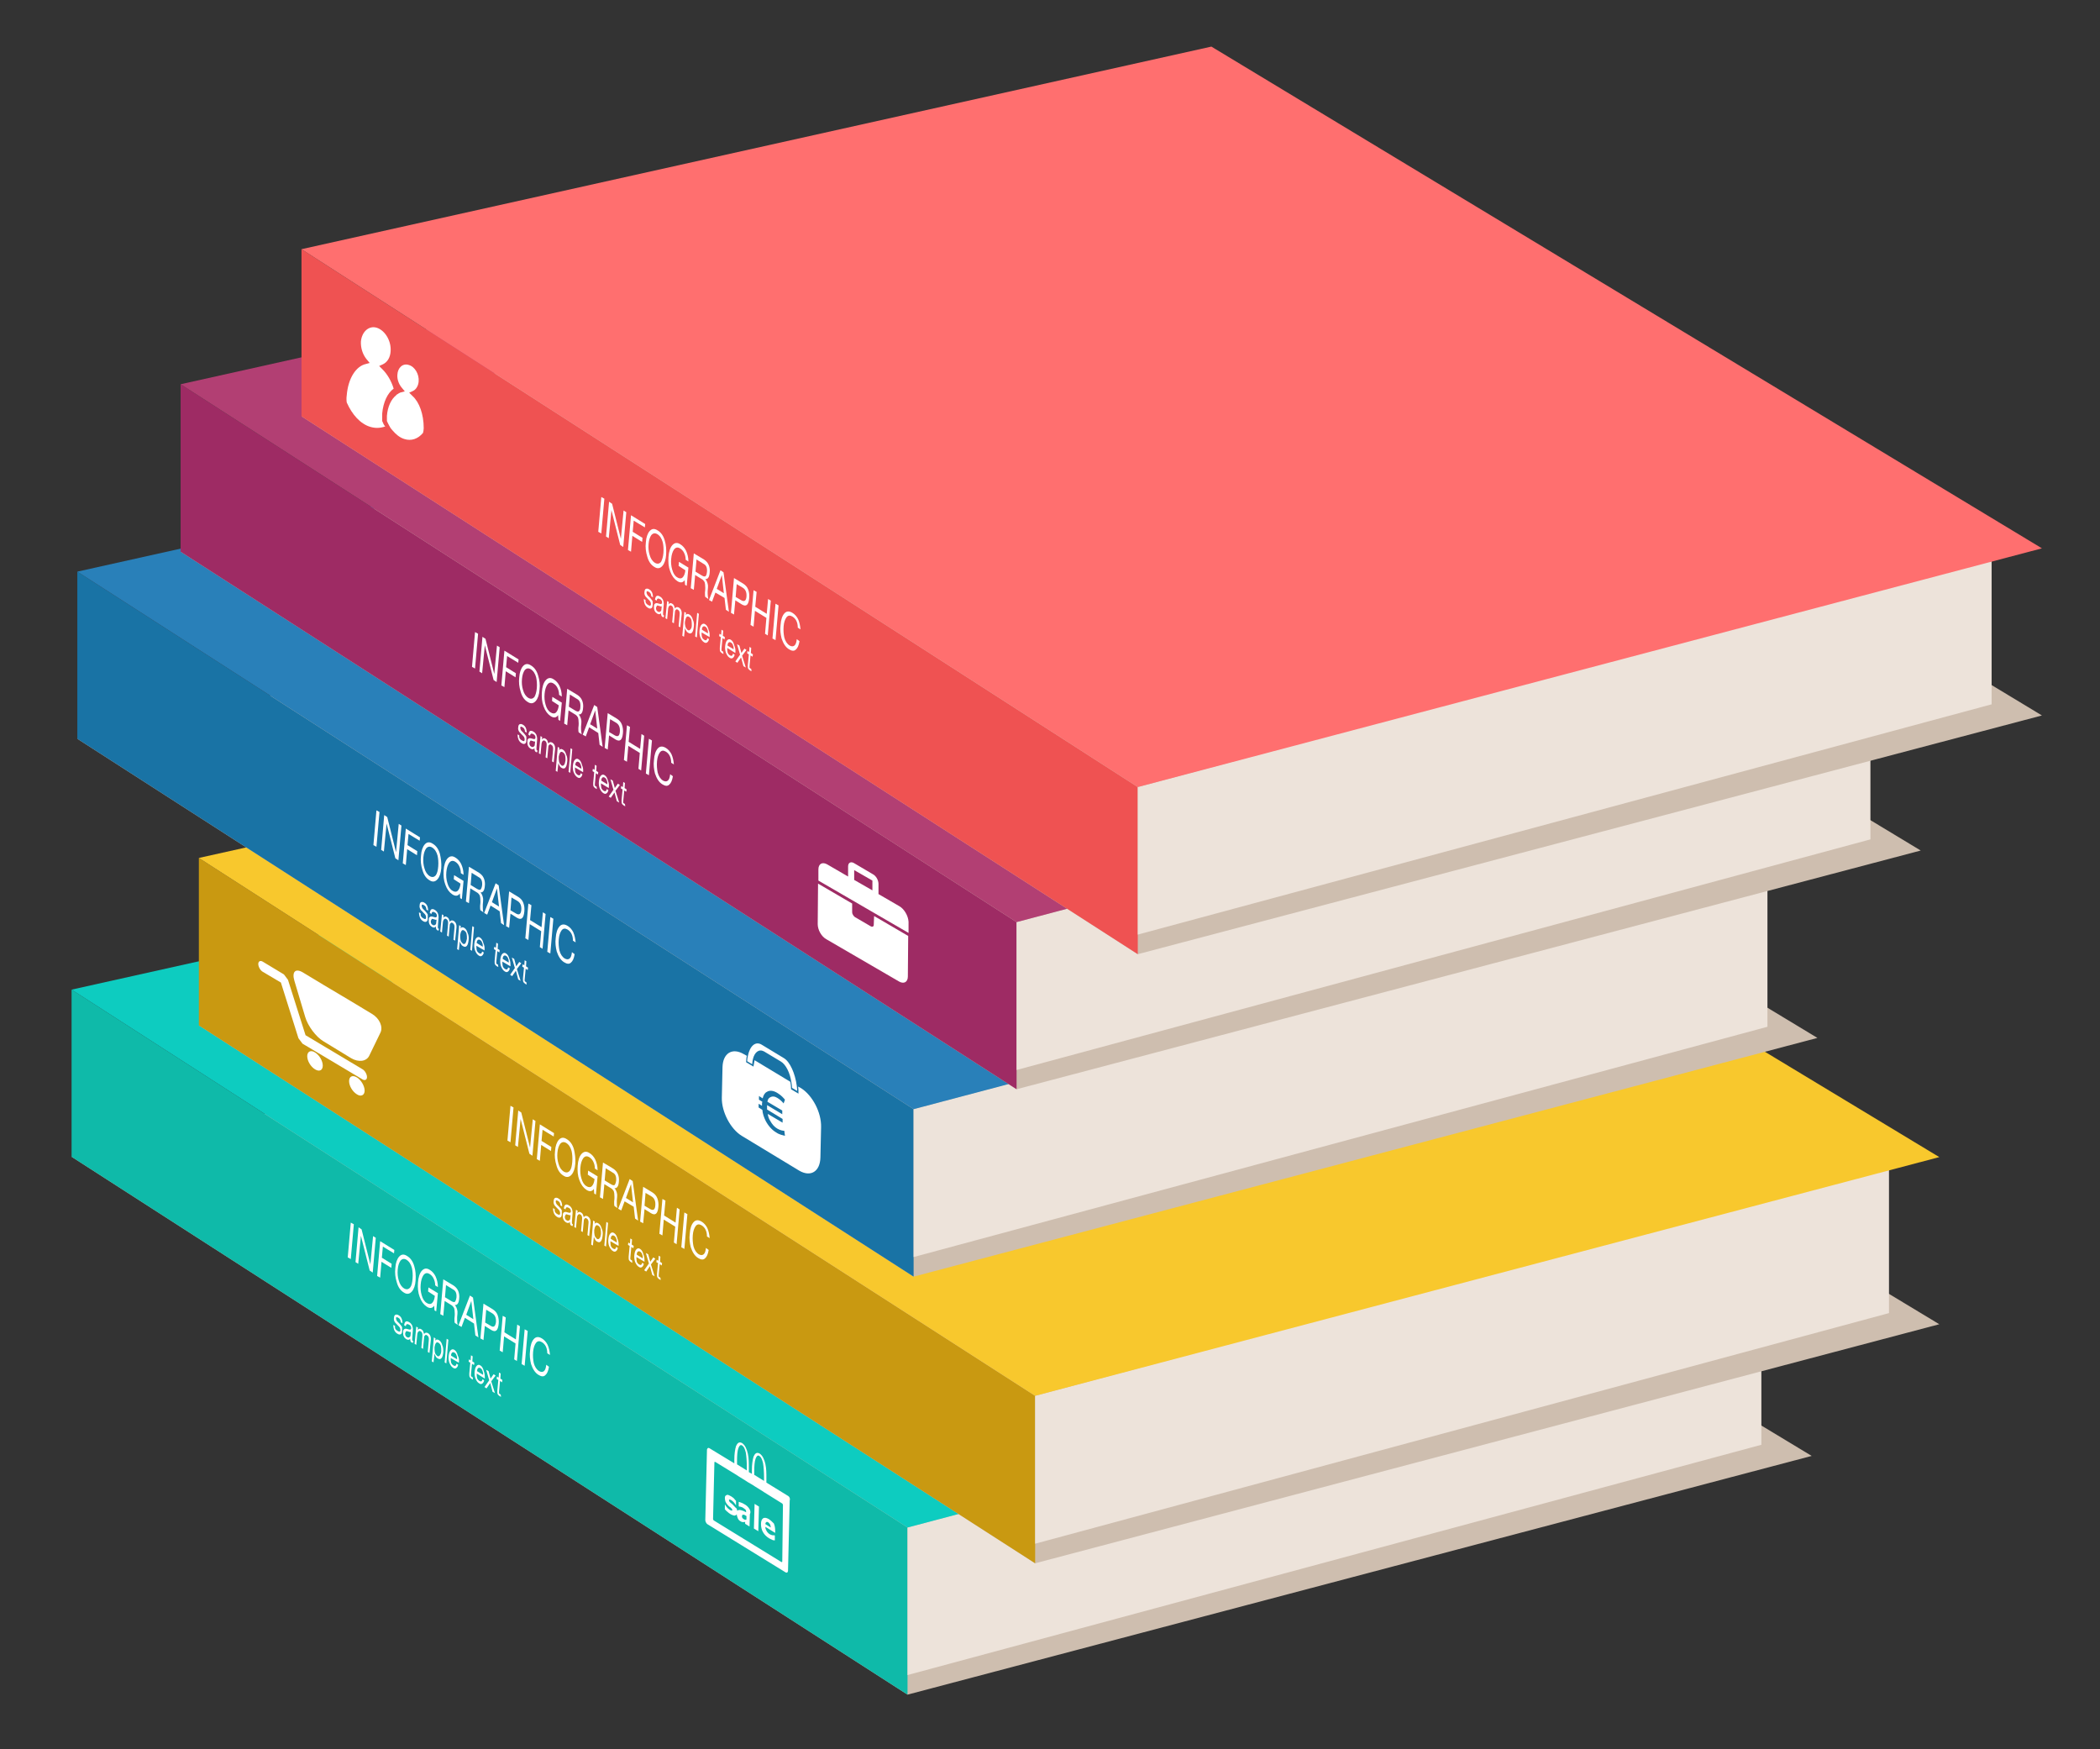 <?xml version="1.0" encoding="utf-8"?>
<!-- Generator: Adobe Illustrator 18.0.0, SVG Export Plug-In . SVG Version: 6.00 Build 0)  -->
<!DOCTYPE svg PUBLIC "-//W3C//DTD SVG 1.1//EN" "http://www.w3.org/Graphics/SVG/1.1/DTD/svg11.dtd">
<svg version="1.1" id="Layer_1" xmlns="http://www.w3.org/2000/svg" xmlns:xlink="http://www.w3.org/1999/xlink" x="0px" y="0px"
	 viewBox="0 0 622 518" enable-background="new 0 0 622 518" xml:space="preserve">
<rect x="0" y="0" width="622" height="518" fill="#333333" stroke="none"/>
<g>
	<polygon fill="#CEBEAF" points="21.2,342.6 268.8,501.9 536.6,431.2 290.6,282.6 	"/>
	<polygon fill="#0FBAA9" points="21.2,293.1 21.2,342.6 268.8,501.9 268.8,452.4 	"/>
	<polygon fill="#EDE3DA" points="521.7,427.9 521.7,384.6 268.8,452.4 268.8,496.1 	"/>
	<polygon fill="#0DCCC0" points="21.2,293.1 268.8,452.4 536.6,381.7 290.6,233.1 	"/>
</g>
<g>
	<polygon fill="#CEBEAF" points="58.9,303.7 306.6,463 574.4,392.2 328.4,243.7 	"/>
	<polygon fill="#C99911" points="58.9,254.1 58.9,303.7 306.6,463 306.6,413.4 	"/>
	<polygon fill="#EDE3DA" points="559.5,388.9 559.5,345.7 306.6,413.4 306.6,457.2 	"/>
	<polygon fill="#F8C82D" points="58.9,254.1 306.6,413.4 574.4,342.7 328.4,194.1 	"/>
</g>
<g>
	<polygon fill="#CEBEAF" points="22.9,218.8 270.6,378.1 538.3,307.4 292.4,158.8 	"/>
	<polygon fill="#1973A5" points="22.9,169.3 22.9,218.8 270.6,378.1 270.6,328.5 	"/>
	<polygon fill="#EDE3DA" points="523.5,304.1 523.5,260.8 270.6,328.5 270.6,372.3 	"/>
	<polygon fill="#2980B9" points="22.9,169.3 270.6,328.5 538.3,257.8 292.4,109.3 	"/>
</g>
<g>
	<polygon fill="#CEBEAF" points="53.5,163.4 301.1,322.6 568.9,251.9 322.9,103.4 	"/>
	<polygon fill="#9E2B64" points="53.5,113.8 53.5,163.4 301.1,322.6 301.1,273.1 	"/>
	<polygon fill="#EDE3DA" points="554,248.6 554,205.4 301.1,273.1 301.1,316.9 	"/>
	<polygon fill="#B23F73" points="53.5,113.8 301.1,273.1 568.9,202.4 322.9,53.8 	"/>
</g>
<g>
	<polygon fill="#CEBEAF" points="89.3,123.3 337,282.6 604.8,211.9 358.8,63.3 	"/>
	<polygon fill="#EF5252" points="89.3,73.8 89.3,123.3 337,282.6 337,233.1 	"/>
	<polygon fill="#EDE3DA" points="589.9,208.6 589.9,165.3 337,233.1 337,276.8 	"/>
	<polygon fill="#FF6F6F" points="89.3,73.8 337,233.1 604.8,162.4 358.8,13.8 	"/>
</g>
<g>
	<path fill="#FFFFFF" d="M113.3,124.9l-0.1-0.2l0-0.2c0-0.7,0-1.3,0-2c0.3-3.4,1.6-6.1,3.4-7.4c-0.7-2.3-1.9-4.3-3.3-5.7l-1-1
		l1.1-0.5c1.3-0.6,2.2-2,2.3-3.9c0.2-2.9-1.5-6-4-6.9c-2.4-0.8-4.5,1.1-4.8,4c-0.1,1.9,0.5,3.8,1.6,5.2l1,1.2l-1.1,0.3
		c-2.9,0.6-5.3,4.2-5.7,9.3c-0.1,0.7-0.1,1.4,0,2.1c1.6,3.6,4,6.3,6.9,7.2c1.6,0.5,3.1,0.4,4.5-0.1
		C113.7,125.9,113.5,125.4,113.3,124.9z"/>
	<path fill="#FFFFFF" d="M122.2,117.3l-1-1l1.1-0.5c0.9-0.4,1.6-1.5,1.7-2.8c0.2-2.1-1.1-4.4-2.9-4.9c-1.8-0.6-3.3,0.8-3.4,2.9
		c-0.1,1.3,0.4,2.7,1.2,3.7l1,1.2l-1.1,0.3c-0.2,0-0.3,0.1-0.5,0.2c-0.2,0.1-0.4,0.2-0.5,0.3c-0.2,0.1-0.4,0.2-0.5,0.4
		c-1.4,1.1-2.5,3.3-2.7,6.1c0,0.5,0,1,0,1.5c0.2,0.5,0.5,1,0.7,1.4c0.1,0.2,0.3,0.5,0.4,0.7c0.2,0.2,0.3,0.4,0.5,0.6
		c1,1.2,2.2,2.2,3.5,2.6c2.1,0.7,4.1,0,5.6-1.8c0.1-0.5,0.2-0.9,0.2-1.4C125.5,122.7,124.2,119.1,122.2,117.3z"/>
</g>
<g>
	<path fill="#FFFFFF" d="M258.8,273.9c0,0.5-0.4,0.7-0.8,0.5l-4.8-2.8c-0.4-0.3-0.8-0.9-0.8-1.4l0-2.6l-10.1-5.9l-0.1,12
		c0,1.7,1.1,3.7,2.6,4.5l21.5,12.5c1.4,0.8,2.6,0.2,2.6-1.5l0.1-12l-10.1-5.9L258.8,273.9z"/>
	<path fill="#FFFFFF" d="M266.4,268.4l-6.2-3.6l0-3c0-1.1-0.7-2.4-1.7-2.9l-5.6-3.3c-0.9-0.5-1.7-0.1-1.7,1l0,3l-6.2-3.6
		c-1.4-0.8-2.6-0.2-2.6,1.5l0,3.3l26.7,15.5l0-3.3C269,271.2,267.8,269.2,266.4,268.4z M253,257.7l5.4,3.1l0,2.9l-5.4-3.1L253,257.7
		z"/>
</g>
<g>
	<path fill="#FFFFFF" d="M237.3,322.3l-0.9-0.5c0.1,0.6,0.1,1.3,0.1,1.9l0,0.2l-2.2-1.3l0-0.2c0-0.7-0.1-1.3-0.2-2l-10.6-6.4
		c-0.1,0.5-0.2,1.1-0.3,1.7l0,0.2l-2.2-1.3l0-0.2c0-0.6,0.1-1.2,0.2-1.7l-0.9-0.5c-3.4-2-6.2-0.3-6.3,3.9l-0.2,9
		c-0.1,4.2,2.6,9.3,5.9,11.3l17,10.3c3.4,2,6.2,0.3,6.3-3.9l0.2-9C243.3,329.4,240.6,324.4,237.3,322.3z M229.9,335.4
		c-1.2-0.7-2.3-1.9-3.1-3.4c-0.5-1-0.9-2.1-1-3.3l-1.1-0.7l0-1.1l1,0.6c0-0.3,0-0.4,0-0.5c0-0.2,0-0.5,0.1-0.7l-1-0.6l0-1.1l1.1,0.7
		c0.2-0.9,0.6-1.6,1.2-1.9c0.9-0.6,2.1-0.4,3.3,0.4c1,0.6,1.7,1.4,2.1,1.9l-0.4,1.1c-0.4-0.5-1-1.1-1.8-1.6
		c-0.8-0.5-1.5-0.6-2.2-0.2c-0.4,0.2-0.7,0.6-0.8,1.3l4.4,2.6l0,1.1l-4.5-2.7c0,0.2,0,0.5,0,0.6c0,0.2,0,0.4,0,0.7l4.6,2.8l0,1.1
		l-4.4-2.6c0.1,0.7,0.3,1.4,0.7,2c0.6,1.1,1.3,1.9,2.2,2.4c0.9,0.5,1.6,0.6,2,0.6l0.2,1.5C231.9,336.2,230.9,336.1,229.9,335.4z"/>
	<path fill="#FFFFFF" d="M236,321.6c-0.5-3.7-2-7.1-3.8-8.2l-6.6-4c-1.8-1.1-3.5,0.3-4.1,3.4c-0.1,0.5-0.2,1-0.2,1.5l1.5,0.9
		c0-0.5,0.1-1,0.2-1.5c0.5-2.1,1.8-3.1,3.3-2.3l5,3c1.5,0.9,2.7,3.4,3.1,6.1c0.1,0.6,0.2,1.2,0.2,1.7l1.5,0.9
		C236.1,322.7,236.1,322.2,236,321.6z"/>
</g>
<g>
	<path fill="#FFFFFF" d="M104,313.4c2.2,1.3,4.6,1,5.4-0.8l3.3-6.8c0.8-1.7-0.3-4.2-2.5-5.5l-6.3-3.8c-2.2-1.3-5.7-3.4-7.9-4.7
		l-6.3-3.8c-2.2-1.3-3.3-0.2-2.5,2.5l3.2,10.7c0.8,2.7,3.2,5.9,5.4,7.2L104,313.4z"/>
	<path fill="#FFFFFF" d="M95.6,315.6c0,1.4-1,1.9-2.3,1.1c-1.3-0.8-2.3-2.5-2.3-3.9c0-1.4,1.1-1.9,2.3-1.1
		C94.6,312.5,95.6,314.2,95.6,315.6z"/>
	<path fill="#FFFFFF" d="M108,323c0,1.4-1.1,1.9-2.3,1.1c-1.3-0.8-2.3-2.5-2.3-3.9c0-1.4,1-1.9,2.3-1.1
		C106.9,319.8,108,321.6,108,323z"/>
	<path fill="#FFFFFF" d="M89.6,309.1l-1.2-1.6L83.2,291l-5.4-3.2c-0.7-0.4-1.3-1.5-1.3-2.3c0-0.8,0.6-1.1,1.3-0.7l6.3,3.8l1.2,1.6
		l5.2,16.4l16.9,10.1c0.7,0.4,1.3,1.5,1.3,2.3c0,0.8-0.6,1.1-1.3,0.7L89.6,309.1z"/>
</g>
<g>
	<path fill="#FFFFFF" d="M233.5,443.1l-6.5-4c0-0.3,0-0.7,0-1c0-1.7,0-3.2-0.3-4.5c-0.3-1.3-0.8-2.5-1.7-3.1c-0.9-0.5-1.4,0-1.8,0.9
		c-0.3,1-0.5,2.4-0.5,4c0,0.4,0,0.7,0,1.1l-0.9-0.5c0-0.3,0-0.7,0-1c0-1.7,0-3.2-0.3-4.5c-0.3-1.3-0.8-2.5-1.7-3.1
		c-0.9-0.5-1.4,0-1.8,0.9c-0.3,1-0.5,2.4-0.5,4c0,0.4,0,0.7,0,1.1l-7.4-4.5c-0.3-0.2-0.6,0-0.7,0.4l-0.5,20.9c0,0.4,0.3,1,0.6,1.2
		l23.2,14.3c0.4,0.2,0.6,0,0.7-0.4l0.5-20.9C234.1,443.8,233.8,443.3,233.5,443.1z M223.8,432c0.3-0.8,0.7-1.1,1.1-0.8l0,0
		c0.5,0.3,0.8,0.9,1.1,2.1c0.2,1.2,0.3,2.7,0.3,4.3c0,0.4,0,0.7,0,1l-2.9-1.8c0-0.3,0-0.7,0-1.1C223.4,434.2,223.5,432.8,223.8,432z
		 M218.7,428.9c0.3-0.8,0.7-1.1,1.1-0.8l0,0c0.5,0.3,0.8,0.9,1.1,2.1c0.2,1.2,0.3,2.7,0.3,4.3c0,0.4,0,0.7,0,1l-2.9-1.8
		c0-0.3,0-0.7,0-1.1C218.3,431.1,218.4,429.7,218.7,428.9z M231.7,462.5c0,0.1-0.1,0.2-0.3,0.1l-20-12.3c-0.1-0.1-0.2-0.3-0.2-0.4
		l0.4-16.8c0-0.1,0.1-0.2,0.3-0.1l6.2,3.8l0.3,0.2l0.3,0.2l2.1,1.3l0.3,0.2l0.3,0.2l1.7,1l0.3,0.2l0.3,0.2l2.1,1.3l0.3,0.2l0.3,0.2
		l5.3,3.3c0.1,0.1,0.2,0.3,0.2,0.4L231.7,462.5L231.7,462.5z M217.2,445.8c-0.1-0.1-0.3-0.3-0.4-0.4c-0.1-0.1-0.3-0.2-0.4-0.3
		c-0.2-0.2-0.4-0.4-0.4-0.5l-0.1-0.3c0-0.1,0.1-0.2,0.2-0.2c0.1,0,0.3,0.1,0.5,0.2c0.1,0.1,0.3,0.2,0.4,0.3c0.1,0.1,0.3,0.3,0.4,0.4
		l0.3,0.4l0.2,0.3l0.1,0.1l0-1.3c-0.2-0.2-0.4-0.4-0.6-0.7c-0.2-0.2-0.5-0.4-0.8-0.6c-0.3-0.2-0.6-0.3-0.8-0.4
		c-0.2-0.1-0.5-0.1-0.6,0c-0.2,0.1-0.3,0.2-0.4,0.3c-0.1,0.2-0.1,0.4-0.1,0.6c0,0.4,0.1,0.8,0.2,1.1c0.2,0.4,0.4,0.7,0.7,1
		c0.1,0.1,0.2,0.2,0.4,0.4c0.2,0.1,0.3,0.2,0.4,0.3c0.2,0.2,0.3,0.3,0.4,0.4l0.1,0.3c0,0.2-0.1,0.2-0.2,0.2c-0.1,0-0.3-0.1-0.5-0.2
		c-0.2-0.1-0.3-0.2-0.5-0.4c-0.2-0.1-0.3-0.3-0.4-0.4c-0.1-0.2-0.3-0.3-0.3-0.4l-0.2-0.3l-0.1-0.1l0,1.4c0.2,0.2,0.4,0.5,0.7,0.7
		c0.3,0.3,0.6,0.5,0.9,0.7c0.3,0.2,0.6,0.3,0.9,0.4c0.2,0.1,0.5,0.1,0.6,0c0.2,0,0.3-0.2,0.4-0.3c0.1-0.2,0.1-0.4,0.2-0.6
		c0-0.4-0.1-0.8-0.2-1.1C217.8,446.5,217.5,446.1,217.2,445.8z M221.9,446.8c-0.3-0.5-0.8-1-1.6-1.4c-0.3-0.2-0.6-0.3-0.9-0.4
		c-0.3-0.1-0.5-0.2-0.6-0.2l0,1.3l0.1,0.1c0.2,0,0.4,0,0.6,0.1c0.2,0.1,0.4,0.1,0.5,0.2c0.3,0.2,0.6,0.4,0.8,0.6
		c0.2,0.2,0.2,0.5,0.2,0.8l0,0c-0.4-0.2-0.7-0.4-1.1-0.5c-0.3-0.1-0.6-0.2-0.9-0.2c-0.2,0-0.4,0.1-0.6,0.2c-0.1,0.2-0.2,0.4-0.2,0.8
		c0,0.5,0.1,0.9,0.3,1.4c0.2,0.5,0.5,0.8,0.9,1c0.2,0.1,0.4,0.2,0.5,0.2c0.1,0,0.2,0,0.3,0c0.1,0,0.2,0,0.3,0l0.2-0.1l0,0.6l1.3,0.8
		l0.1-3.6C222.4,447.9,222.3,447.4,221.9,446.8z M221.1,450c-0.1,0.1-0.2,0.1-0.3,0.1c-0.1,0-0.2,0-0.4-0.1
		c-0.2-0.1-0.4-0.3-0.5-0.4c-0.1-0.2-0.2-0.4-0.1-0.6c0-0.2,0-0.3,0.1-0.3c0.1-0.1,0.2-0.1,0.3-0.1c0.1,0,0.3,0.1,0.4,0.1
		c0.1,0.1,0.3,0.2,0.5,0.3L221.1,450z M223.3,452.7l1.3,0.8l0.2-7.3l-1.3-0.8L223.3,452.7z M227.7,449.9c-0.7-0.4-1.3-0.5-1.7-0.2
		c-0.4,0.3-0.6,0.8-0.6,1.7c0,0.9,0.2,1.7,0.6,2.4c0.4,0.7,1,1.3,1.8,1.8c0.2,0.1,0.4,0.2,0.6,0.3c0.2,0.1,0.3,0.1,0.4,0.2
		c0.2,0,0.3,0.1,0.4,0.1l0.3,0l0-1.4l-0.1-0.1l-0.2,0l-0.3,0c-0.1,0-0.3,0-0.4-0.1c-0.1,0-0.3-0.1-0.5-0.2c-0.2-0.1-0.3-0.2-0.5-0.4
		c-0.1-0.1-0.3-0.3-0.4-0.5c-0.1-0.2-0.2-0.4-0.3-0.6c-0.1-0.2-0.1-0.4-0.1-0.7l2.9,1.8l0-0.6c0-0.8-0.1-1.5-0.4-2.2
		C228.8,450.8,228.3,450.3,227.7,449.9z M226.7,451.4c0-0.3,0.1-0.5,0.3-0.6c0.1-0.1,0.3-0.1,0.6,0.1c0.2,0.2,0.4,0.4,0.5,0.6
		c0.1,0.3,0.2,0.6,0.2,0.9L226.7,451.4z"/>
</g>
<g>
	<g>
		<g>
			<path fill="#FFFFFF" d="M103.9,372.9l-0.9-0.5l0.9-10.3l0.9,0.5L103.9,372.9z"/>
			<path fill="#FFFFFF" d="M110.4,376.9l-0.9-0.6l-2.6-10.3l-0.8,8.3l-0.8-0.5l0.9-10.3l0.9,0.6l2.6,10.4l0.8-8.4l0.8,0.5
				L110.4,376.9z"/>
			<path fill="#FFFFFF" d="M116.7,371.2l-3.3-2l-0.3,3.3l2.9,1.8l-0.1,1.2l-2.9-1.8l-0.4,4.7l-0.9-0.5l0.9-10.3l4.2,2.6L116.7,371.2
				z"/>
			<path fill="#FFFFFF" d="M123.1,379.2c-0.1,1.5-0.5,2.6-1.1,3.3c-0.7,0.8-1.5,0.9-2.4,0.3c-1-0.6-1.7-1.6-2.1-3.1
				c-0.4-1.3-0.6-2.7-0.4-4.2c0.1-1.5,0.5-2.6,1.1-3.3c0.7-0.8,1.5-0.8,2.4-0.2c1,0.6,1.7,1.6,2.1,3
				C123.1,376.3,123.2,377.7,123.1,379.2z M122.2,378.7c0.1-1.2,0-2.3-0.2-3.2c-0.3-1.1-0.8-1.9-1.6-2.4c-0.7-0.4-1.3-0.3-1.8,0.3
				c-0.4,0.6-0.7,1.4-0.8,2.6c-0.1,1.2,0,2.2,0.3,3.2c0.3,1.1,0.8,1.9,1.6,2.4c0.7,0.4,1.3,0.3,1.8-0.3
				C121.9,380.8,122.1,379.9,122.2,378.7z"/>
			<path fill="#FFFFFF" d="M129.2,388.4l-0.5-0.3l-0.1-1.4c-0.5,0.8-1.3,0.9-2.2,0.3c-0.9-0.6-1.6-1.5-2.1-2.9
				c-0.5-1.3-0.6-2.7-0.5-4.2c0.1-1.6,0.5-2.8,1.1-3.5c0.7-0.8,1.5-0.9,2.4-0.3c0.7,0.4,1.3,1.1,1.7,1.9c0.4,0.9,0.7,1.9,0.7,3.2
				l-0.8-0.5c0-0.8-0.2-1.5-0.5-2.1c-0.3-0.6-0.7-1-1.2-1.3c-0.7-0.4-1.3-0.3-1.8,0.4c-0.4,0.6-0.7,1.5-0.8,2.7
				c-0.1,1.1,0,2.2,0.3,3.2c0.3,1.1,0.8,1.9,1.5,2.3c0.6,0.4,1.2,0.4,1.6,0c0.4-0.4,0.7-1.1,0.8-2.1l-2-1.3l0.1-1.2l2.8,1.7
				L129.2,388.4z"/>
			<path fill="#FFFFFF" d="M135.6,392.4l-0.9-0.6c-0.1-0.3-0.1-0.7-0.1-1.3c0.1-0.7,0.1-1.1,0.1-1.4c0-0.8-0.1-1.4-0.2-1.7
				c-0.2-0.3-0.4-0.6-0.7-0.8l-2.1-1.3l-0.4,4.4l-0.9-0.5l0.9-10.3l3,1.8c0.6,0.4,1.1,0.9,1.4,1.6c0.3,0.7,0.4,1.5,0.3,2.3
				c-0.1,1.4-0.6,2-1.3,1.9c0.4,0.4,0.7,1.1,0.8,1.9c0,0.4,0,0.9-0.1,1.7l0,0.8C135.4,391.4,135.4,391.8,135.6,392.4z M135.2,384.3
				c0.1-1.2-0.2-2-1-2.4l-2.1-1.3l-0.3,3.6l1.8,1.1c0.5,0.3,0.8,0.4,1.1,0.3C134.9,385.4,135.1,385,135.2,384.3z"/>
			<path fill="#FFFFFF" d="M141.7,396.1l-0.9-0.6l-0.4-3.5l-2.7-1.7l-1,2.7l-0.9-0.5l3.4-8.8l0.9,0.6L141.7,396.1z M140.2,390.7
				l-0.6-5.4l-1.5,4.1L140.2,390.7z"/>
			<path fill="#FFFFFF" d="M147.7,392.1c-0.2,2-0.9,2.6-2.2,1.8l-1.9-1.2l-0.4,4.2l-0.9-0.5l0.9-10.3l2.8,1.7
				c0.6,0.4,1.1,0.9,1.4,1.7C147.7,390.3,147.8,391.2,147.7,392.1z M146.9,391.6c0.1-1.3-0.3-2.2-1.2-2.7l-1.7-1l-0.3,3.8l1.7,1
				C146.2,393.2,146.7,392.9,146.9,391.6z"/>
			<path fill="#FFFFFF" d="M153.1,403.1l-0.8-0.5l0.4-4.7l-3.4-2.1l-0.4,4.7l-0.9-0.5l0.9-10.3l0.9,0.5l-0.4,4.4l3.4,2.1l0.4-4.4
				l0.8,0.5L153.1,403.1z"/>
			<path fill="#FFFFFF" d="M155.4,404.5l-0.9-0.5l0.9-10.3l0.9,0.5L155.4,404.5z"/>
			<path fill="#FFFFFF" d="M162.6,404.8c-0.2,1.3-0.6,2.1-1.1,2.5c-0.5,0.5-1.2,0.4-2-0.1c-1-0.6-1.7-1.7-2.2-3.2
				c-0.3-1.2-0.5-2.6-0.3-4c0.1-1.6,0.5-2.7,1.1-3.4c0.6-0.7,1.4-0.8,2.4-0.2c0.7,0.4,1.3,1.1,1.7,1.9c0.4,0.9,0.6,1.9,0.7,3
				l-0.8-0.5c0-1.6-0.6-2.7-1.6-3.3c-0.7-0.4-1.3-0.4-1.8,0.3c-0.4,0.6-0.7,1.4-0.8,2.6c-0.1,1.2,0,2.3,0.2,3.3
				c0.3,1.1,0.8,1.9,1.6,2.4c0.6,0.3,1,0.3,1.4,0c0.4-0.3,0.6-1,0.7-1.9L162.6,404.8z"/>
		</g>
	</g>
	<g>
		<g>
			<path fill="#FFFFFF" d="M119.1,394.2c0,0.6-0.2,0.9-0.5,1c-0.3,0.1-0.6,0-0.9-0.2c-0.4-0.2-0.7-0.6-0.9-1c-0.2-0.5-0.3-1-0.3-1.6
				l0.5,0.3c-0.1,0.7,0.2,1.2,0.8,1.5c0.2,0.1,0.4,0.2,0.5,0.2c0.2,0,0.3-0.2,0.3-0.5c0-0.3-0.1-0.7-0.4-1l-0.6-0.6
				c-0.1-0.1-0.2-0.3-0.4-0.4c-0.1-0.1-0.2-0.3-0.3-0.4c-0.2-0.4-0.3-0.8-0.2-1.2c0-0.5,0.2-0.8,0.4-0.9c0.3-0.1,0.6-0.1,0.9,0.1
				c0.4,0.2,0.7,0.5,0.9,0.9c0.2,0.4,0.3,0.9,0.3,1.5l-0.5-0.3c0-0.3-0.1-0.6-0.2-0.8c-0.1-0.2-0.3-0.4-0.5-0.5
				c-0.2-0.1-0.4-0.2-0.5-0.2c-0.1,0-0.2,0.1-0.2,0.4c0,0.2,0.1,0.5,0.3,0.8l0.7,0.7c0.4,0.5,0.7,0.8,0.8,1.1
				C119.1,393.5,119.1,393.8,119.1,394.2z"/>
			<path fill="#FFFFFF" d="M122.3,397.7c-0.1,0-0.2,0-0.4-0.1c-0.3-0.2-0.4-0.5-0.4-1.1c-0.3,0.4-0.7,0.4-1.2,0.1
				c-0.3-0.2-0.5-0.4-0.7-0.8c-0.2-0.4-0.2-0.8-0.2-1.3c0-0.4,0.1-0.7,0.3-0.8c0.2-0.2,0.5-0.2,0.9-0.1c0.2,0.1,0.4,0.1,0.8,0.2
				c0.2,0,0.3-0.1,0.4-0.3c0-0.3,0-0.6-0.2-0.8c-0.1-0.2-0.3-0.3-0.5-0.4c-0.4-0.2-0.6-0.2-0.8,0.1c0,0.1-0.1,0.2-0.1,0.4l-0.5-0.3
				c0.1-0.6,0.2-0.9,0.5-1.1c0.2-0.1,0.6-0.1,1,0.2c0.4,0.2,0.6,0.5,0.8,0.8c0.2,0.4,0.3,0.9,0.3,1.4l-0.2,2.6c0,0.2,0,0.4,0,0.5
				c0,0.1,0.1,0.1,0.1,0.2c0.1,0,0.1,0.1,0.2,0.1L122.3,397.7z M121.6,395.4l0.1-0.9c-0.1,0-0.2,0-0.4,0c-0.1-0.1-0.3-0.1-0.6-0.2
				c-0.2-0.1-0.3-0.1-0.4,0c-0.1,0.1-0.2,0.3-0.3,0.6c0,0.5,0.1,0.9,0.5,1.1c0.3,0.2,0.6,0.2,0.8,0
				C121.5,395.9,121.6,395.7,121.6,395.4z"/>
			<path fill="#FFFFFF" d="M127.2,400.7l-0.5-0.3l0.3-3.4c0.1-0.8-0.1-1.3-0.5-1.5c-0.2-0.2-0.5-0.2-0.6,0c-0.2,0.1-0.3,0.4-0.3,0.8
				l-0.3,3.2l-0.5-0.3l0.3-3.4c0.1-0.8-0.1-1.3-0.5-1.5c-0.3-0.2-0.5-0.1-0.7,0.1c-0.2,0.2-0.2,0.4-0.3,0.7l-0.3,3.2l-0.5-0.3
				l0.5-5.1l0.5,0.3l-0.1,0.7c0.3-0.4,0.7-0.5,1.1-0.2c0.2,0.1,0.4,0.3,0.5,0.5c0.1,0.2,0.2,0.5,0.3,0.9c0.3-0.4,0.6-0.5,1.1-0.3
				c0.7,0.4,1,1.1,0.9,2.1L127.2,400.7z"/>
			<path fill="#FFFFFF" d="M131.3,400.5c-0.1,0.8-0.2,1.3-0.5,1.7c-0.3,0.4-0.7,0.4-1.2,0.1c-0.2-0.1-0.4-0.3-0.5-0.5
				c-0.2-0.3-0.3-0.6-0.4-0.9l-0.3,2.6l-0.5-0.3l0.6-7.1l0.5,0.3l-0.1,0.7c0.2-0.4,0.6-0.5,1.1-0.2c0.5,0.3,0.8,0.8,1,1.5
				C131.3,399,131.3,399.7,131.3,400.5z M130.7,400.1c0-0.5,0-1-0.1-1.4c-0.1-0.5-0.4-0.8-0.7-1c-0.3-0.2-0.6-0.2-0.8,0.1
				c-0.2,0.3-0.3,0.7-0.4,1.2c0,0.6,0,1.1,0.1,1.5c0.1,0.5,0.4,0.8,0.7,1.1c0.3,0.2,0.6,0.1,0.8-0.2
				C130.5,401.1,130.7,400.7,130.7,400.1z"/>
			<path fill="#FFFFFF" d="M132.2,403.8l-0.5-0.3l0.6-7l0.5,0.3L132.2,403.8z"/>
			<path fill="#FFFFFF" d="M135.9,403.6l-2.4-1.4c0,0.5,0,0.9,0.1,1.3c0.1,0.4,0.4,0.7,0.7,0.9c0.5,0.3,0.8,0.1,0.9-0.5l0.5,0.3
				c-0.1,0.5-0.3,0.8-0.6,1c-0.3,0.2-0.6,0.1-0.9-0.1c-0.5-0.3-0.8-0.8-1.1-1.5c-0.2-0.6-0.3-1.3-0.2-2.1c0.1-0.8,0.3-1.3,0.6-1.6
				c0.3-0.3,0.7-0.4,1.1-0.1c0.5,0.3,0.8,0.9,1,1.7C136,402.2,136,402.9,135.9,403.6z M135.4,402.6c0-0.4,0-0.8-0.2-1.2
				c-0.1-0.4-0.4-0.7-0.6-0.8c-0.3-0.2-0.5-0.1-0.7,0c-0.2,0.2-0.3,0.5-0.3,0.9L135.4,402.6z"/>
			<path fill="#FFFFFF" d="M140.1,408.6l-0.4-0.2c-0.3-0.2-0.5-0.4-0.6-0.6c-0.1-0.2-0.1-0.5-0.1-1l0.3-3.2l-0.5-0.3l0.1-0.7
				l0.5,0.3l0.1-1.5l0.5,0.3l-0.1,1.5l0.6,0.4l-0.1,0.7l-0.6-0.4l-0.3,3.2c0,0.2,0,0.3,0,0.4c0,0.1,0.1,0.2,0.3,0.3l0.2,0.1
				L140.1,408.6z"/>
			<path fill="#FFFFFF" d="M143.6,408.3l-2.4-1.5c0,0.5,0,0.9,0.1,1.3c0.1,0.4,0.4,0.7,0.7,0.9c0.5,0.3,0.8,0.1,0.9-0.5l0.5,0.3
				c-0.1,0.5-0.3,0.8-0.6,1c-0.3,0.2-0.6,0.1-0.9-0.1c-0.5-0.3-0.8-0.8-1.1-1.5c-0.2-0.6-0.3-1.3-0.2-2.1c0.1-0.8,0.3-1.3,0.6-1.6
				c0.3-0.3,0.7-0.4,1.1-0.1c0.5,0.3,0.8,0.9,1,1.7C143.6,406.9,143.6,407.6,143.6,408.3z M143.1,407.2c0-0.4,0-0.8-0.2-1.2
				c-0.1-0.4-0.4-0.7-0.6-0.8c-0.3-0.2-0.5-0.1-0.7,0c-0.2,0.2-0.3,0.5-0.3,0.9L143.1,407.2z"/>
			<path fill="#FFFFFF" d="M146.6,412.6l-0.7-0.4l-0.7-2.6l-1.1,1.6l-0.6-0.4l1.4-2l-0.9-3.1l0.7,0.4l0.6,2.2l0.9-1.3l0.6,0.4
				l-1.3,1.7L146.6,412.6z"/>
			<path fill="#FFFFFF" d="M148.4,413.7l-0.4-0.2c-0.3-0.2-0.5-0.4-0.6-0.6c-0.1-0.2-0.1-0.5-0.1-1l0.3-3.2l-0.5-0.3l0.1-0.7
				l0.5,0.3l0.1-1.5l0.5,0.3l-0.1,1.5l0.6,0.4l-0.1,0.7l-0.6-0.4l-0.3,3.2c0,0.2,0,0.3,0,0.4c0,0.1,0.1,0.2,0.3,0.3l0.2,0.1
				L148.4,413.7z"/>
		</g>
	</g>
</g>
<g>
	<g>
		<g>
			<path fill="#FFFFFF" d="M151.2,338.3l-0.9-0.5l0.9-10.3l0.9,0.5L151.2,338.3z"/>
			<path fill="#FFFFFF" d="M157.7,342.3l-0.9-0.6l-2.6-10.3l-0.8,8.3l-0.8-0.5l0.9-10.3l0.9,0.6l2.6,10.4l0.8-8.4l0.8,0.5
				L157.7,342.3z"/>
			<path fill="#FFFFFF" d="M164,336.6l-3.3-2l-0.3,3.3l2.9,1.8l-0.1,1.2l-2.9-1.8l-0.4,4.7l-0.9-0.5l0.9-10.3l4.2,2.6L164,336.6z"/>
			<path fill="#FFFFFF" d="M170.4,344.6c-0.1,1.5-0.5,2.6-1.1,3.3c-0.7,0.8-1.5,0.9-2.4,0.3c-1-0.6-1.7-1.6-2.1-3.1
				c-0.4-1.3-0.6-2.7-0.4-4.2c0.1-1.5,0.5-2.6,1.1-3.3c0.7-0.8,1.5-0.8,2.4-0.2c1,0.6,1.7,1.6,2.1,3
				C170.3,341.7,170.5,343.1,170.4,344.6z M169.5,344.1c0.1-1.2,0-2.3-0.2-3.2c-0.3-1.1-0.8-1.9-1.6-2.4c-0.7-0.4-1.3-0.3-1.8,0.3
				c-0.4,0.6-0.7,1.4-0.8,2.6c-0.1,1.2,0,2.2,0.3,3.2c0.3,1.1,0.8,1.9,1.6,2.4c0.7,0.4,1.3,0.3,1.8-0.3
				C169.2,346.2,169.4,345.3,169.5,344.1z"/>
			<path fill="#FFFFFF" d="M176.5,353.8l-0.5-0.3l-0.1-1.4c-0.5,0.8-1.3,0.9-2.2,0.3c-0.9-0.6-1.6-1.5-2.1-2.9
				c-0.5-1.3-0.6-2.7-0.5-4.2c0.1-1.6,0.5-2.8,1.1-3.5c0.7-0.8,1.5-0.9,2.4-0.3c0.7,0.4,1.3,1.1,1.7,1.9c0.4,0.9,0.7,1.9,0.7,3.2
				l-0.8-0.5c0-0.8-0.2-1.5-0.5-2.1c-0.3-0.6-0.7-1-1.2-1.3c-0.7-0.4-1.3-0.3-1.8,0.4c-0.4,0.6-0.7,1.5-0.8,2.7
				c-0.1,1.1,0,2.2,0.3,3.2c0.3,1.1,0.8,1.9,1.5,2.3c0.6,0.4,1.2,0.4,1.6,0c0.4-0.4,0.7-1.1,0.8-2.1l-2-1.3l0.1-1.2l2.8,1.7
				L176.5,353.8z"/>
			<path fill="#FFFFFF" d="M182.9,357.8l-0.9-0.6c-0.1-0.3-0.1-0.7-0.1-1.3c0.1-0.7,0.1-1.1,0.1-1.4c0-0.8-0.1-1.4-0.2-1.7
				c-0.2-0.3-0.4-0.6-0.7-0.8l-2.1-1.3l-0.4,4.4l-0.9-0.5l0.9-10.3l3,1.8c0.6,0.4,1.1,0.9,1.4,1.6c0.3,0.7,0.4,1.5,0.3,2.3
				c-0.1,1.4-0.6,2-1.3,1.9c0.4,0.4,0.7,1.1,0.8,1.9c0,0.4,0,0.9-0.1,1.7l0,0.8C182.7,356.8,182.7,357.3,182.9,357.8z M182.5,349.7
				c0.1-1.2-0.2-2-1-2.4l-2.1-1.3l-0.3,3.6l1.8,1.1c0.5,0.3,0.8,0.4,1.1,0.3C182.2,350.8,182.4,350.4,182.5,349.7z"/>
			<path fill="#FFFFFF" d="M189,361.5l-0.9-0.6l-0.4-3.5l-2.7-1.6l-1,2.7l-0.9-0.5l3.4-8.8l0.9,0.6L189,361.5z M187.5,356.1
				l-0.6-5.4l-1.5,4.1L187.5,356.1z"/>
			<path fill="#FFFFFF" d="M195,357.5c-0.2,2-0.9,2.6-2.2,1.8l-1.9-1.2l-0.4,4.2l-0.9-0.5l0.9-10.3l2.8,1.7c0.6,0.4,1.1,0.9,1.4,1.7
				C195,355.7,195.1,356.6,195,357.5z M194.1,357c0.1-1.3-0.3-2.2-1.2-2.7l-1.7-1l-0.3,3.8l1.7,1C193.5,358.6,194,358.3,194.1,357z"
				/>
			<path fill="#FFFFFF" d="M200.4,368.5l-0.8-0.5l0.4-4.7l-3.4-2.1l-0.4,4.7l-0.9-0.5l0.9-10.3l0.9,0.5l-0.4,4.4l3.4,2.1l0.4-4.4
				l0.8,0.5L200.4,368.5z"/>
			<path fill="#FFFFFF" d="M202.7,369.9l-0.9-0.5l0.9-10.3l0.9,0.5L202.7,369.9z"/>
			<path fill="#FFFFFF" d="M209.9,370.2c-0.2,1.3-0.6,2.1-1.1,2.5c-0.5,0.5-1.2,0.4-2-0.1c-1-0.6-1.7-1.7-2.2-3.2
				c-0.3-1.2-0.5-2.6-0.3-4c0.1-1.6,0.5-2.7,1.1-3.4c0.6-0.7,1.4-0.8,2.4-0.2c0.7,0.4,1.3,1.1,1.7,1.9c0.4,0.9,0.6,1.9,0.7,3
				l-0.8-0.5c0-1.6-0.6-2.7-1.6-3.3c-0.7-0.4-1.3-0.4-1.8,0.3c-0.4,0.6-0.7,1.4-0.8,2.6c-0.1,1.2,0,2.3,0.2,3.3
				c0.3,1.1,0.8,1.9,1.6,2.4c0.6,0.3,1,0.3,1.4,0c0.4-0.3,0.6-1,0.7-1.9L209.9,370.2z"/>
		</g>
	</g>
	<g>
		<g>
			<path fill="#FFFFFF" d="M166.4,359.6c0,0.6-0.2,0.9-0.5,1c-0.3,0.1-0.6,0-0.9-0.2c-0.4-0.2-0.7-0.6-0.9-1c-0.2-0.5-0.3-1-0.3-1.6
				l0.5,0.3c-0.1,0.7,0.2,1.2,0.8,1.5c0.2,0.1,0.4,0.2,0.5,0.2c0.2,0,0.3-0.2,0.3-0.5c0-0.3-0.1-0.7-0.4-1l-0.6-0.6
				c-0.1-0.1-0.2-0.3-0.4-0.4c-0.1-0.1-0.2-0.3-0.3-0.4c-0.2-0.4-0.3-0.8-0.2-1.2c0-0.5,0.2-0.8,0.4-0.9c0.3-0.1,0.6-0.1,0.9,0.1
				c0.4,0.2,0.7,0.5,0.9,0.9c0.2,0.4,0.3,0.9,0.3,1.5l-0.5-0.3c0-0.3-0.1-0.6-0.2-0.8c-0.1-0.2-0.3-0.4-0.5-0.5
				c-0.2-0.1-0.4-0.2-0.5-0.2c-0.1,0-0.2,0.1-0.2,0.4c0,0.2,0.1,0.5,0.3,0.8l0.7,0.7c0.4,0.4,0.7,0.8,0.8,1.1
				C166.4,358.9,166.4,359.2,166.4,359.6z"/>
			<path fill="#FFFFFF" d="M169.6,363.1c-0.1,0-0.2,0-0.4-0.1c-0.3-0.2-0.4-0.5-0.4-1.1c-0.3,0.4-0.7,0.4-1.2,0.1
				c-0.3-0.2-0.5-0.4-0.7-0.8c-0.2-0.4-0.2-0.8-0.2-1.3c0-0.4,0.1-0.7,0.3-0.8c0.2-0.2,0.5-0.2,0.9-0.1c0.2,0.1,0.4,0.1,0.8,0.2
				c0.2,0,0.3-0.1,0.4-0.3c0-0.3,0-0.6-0.2-0.8c-0.1-0.2-0.3-0.3-0.5-0.4c-0.4-0.2-0.6-0.2-0.8,0.1c0,0.1-0.1,0.2-0.1,0.4l-0.5-0.3
				c0.1-0.6,0.2-0.9,0.5-1.1c0.2-0.1,0.6-0.1,1,0.2c0.4,0.2,0.6,0.5,0.8,0.8c0.2,0.4,0.3,0.9,0.3,1.4l-0.2,2.6c0,0.2,0,0.4,0,0.5
				c0,0.1,0.1,0.1,0.1,0.2c0.1,0,0.1,0.1,0.2,0.1L169.6,363.1z M168.9,360.8l0.1-0.9c-0.1,0-0.2,0-0.4,0c-0.1-0.1-0.3-0.1-0.6-0.2
				c-0.2-0.1-0.3-0.1-0.4,0c-0.1,0.1-0.2,0.3-0.3,0.6c0,0.5,0.1,0.9,0.5,1.1c0.3,0.2,0.6,0.2,0.8,0
				C168.8,361.3,168.9,361.1,168.9,360.8z"/>
			<path fill="#FFFFFF" d="M174.5,366.1l-0.5-0.3l0.3-3.4c0.1-0.8-0.1-1.3-0.5-1.5c-0.2-0.2-0.5-0.2-0.6,0c-0.2,0.1-0.3,0.4-0.3,0.8
				l-0.3,3.2l-0.5-0.3l0.3-3.4c0.1-0.8-0.1-1.3-0.5-1.5c-0.3-0.2-0.5-0.1-0.7,0.1c-0.2,0.2-0.2,0.4-0.3,0.7l-0.3,3.2l-0.5-0.3
				l0.5-5.1l0.5,0.3l-0.1,0.7c0.3-0.4,0.7-0.5,1.1-0.2c0.2,0.1,0.4,0.3,0.5,0.5c0.1,0.2,0.2,0.5,0.3,0.9c0.3-0.4,0.6-0.5,1.1-0.3
				c0.7,0.4,1,1.1,0.9,2.1L174.5,366.1z"/>
			<path fill="#FFFFFF" d="M178.5,365.9c-0.1,0.8-0.2,1.3-0.5,1.7c-0.3,0.4-0.7,0.4-1.2,0.1c-0.2-0.1-0.4-0.3-0.5-0.5
				c-0.2-0.3-0.3-0.6-0.4-0.9l-0.3,2.6l-0.5-0.3l0.6-7.1l0.5,0.3l-0.1,0.7c0.2-0.4,0.6-0.5,1.1-0.2c0.5,0.3,0.8,0.8,1,1.5
				C178.5,364.4,178.6,365.1,178.5,365.9z M178,365.5c0-0.5,0-1-0.1-1.5c-0.1-0.5-0.4-0.8-0.7-1c-0.3-0.2-0.6-0.2-0.8,0.1
				c-0.2,0.3-0.3,0.7-0.4,1.2c0,0.6,0,1.1,0.1,1.5c0.1,0.5,0.4,0.8,0.7,1.1c0.3,0.2,0.6,0.1,0.8-0.2
				C177.8,366.5,177.9,366.1,178,365.5z"/>
			<path fill="#FFFFFF" d="M179.5,369.2l-0.5-0.3l0.6-7l0.5,0.3L179.5,369.2z"/>
			<path fill="#FFFFFF" d="M183.2,369l-2.4-1.4c0,0.5,0,0.9,0.1,1.3c0.1,0.4,0.4,0.7,0.7,0.9c0.5,0.3,0.8,0.1,0.9-0.5l0.5,0.3
				c-0.1,0.5-0.3,0.8-0.6,1c-0.3,0.2-0.6,0.1-0.9-0.1c-0.5-0.3-0.8-0.8-1.1-1.5c-0.2-0.6-0.3-1.3-0.2-2.1c0.1-0.8,0.3-1.3,0.6-1.6
				c0.3-0.3,0.7-0.4,1.1-0.1c0.5,0.3,0.8,0.9,1,1.7C183.2,367.6,183.3,368.3,183.2,369z M182.7,368c0-0.4,0-0.8-0.2-1.2
				c-0.1-0.4-0.4-0.7-0.6-0.8c-0.3-0.2-0.5-0.1-0.7,0c-0.2,0.2-0.3,0.5-0.3,0.9L182.7,368z"/>
			<path fill="#FFFFFF" d="M187.3,374l-0.4-0.2c-0.3-0.2-0.5-0.4-0.6-0.6c-0.1-0.2-0.1-0.5-0.1-1l0.3-3.2l-0.5-0.3l0.1-0.7l0.5,0.3
				l0.1-1.5l0.5,0.3l-0.1,1.5l0.6,0.4l-0.1,0.7l-0.6-0.4l-0.3,3.2c0,0.2,0,0.3,0,0.4c0,0.1,0.1,0.2,0.3,0.3l0.2,0.1L187.3,374z"/>
			<path fill="#FFFFFF" d="M190.9,373.7l-2.4-1.4c0,0.5,0,0.9,0.1,1.3c0.1,0.4,0.4,0.7,0.7,0.9c0.5,0.3,0.8,0.1,0.9-0.5l0.5,0.3
				c-0.1,0.5-0.3,0.8-0.6,1c-0.3,0.2-0.6,0.1-0.9-0.1c-0.5-0.3-0.8-0.8-1.1-1.5c-0.2-0.6-0.3-1.3-0.2-2.1c0.1-0.8,0.3-1.3,0.6-1.6
				c0.3-0.3,0.7-0.4,1.1-0.1c0.5,0.3,0.8,0.9,1,1.7C190.9,372.3,190.9,373,190.9,373.7z M190.4,372.7c0-0.4,0-0.8-0.2-1.2
				c-0.1-0.4-0.4-0.7-0.6-0.8c-0.3-0.2-0.5-0.1-0.7,0c-0.2,0.2-0.3,0.5-0.3,0.9L190.4,372.7z"/>
			<path fill="#FFFFFF" d="M193.9,378l-0.7-0.4l-0.7-2.6l-1.1,1.6l-0.6-0.4l1.4-2l-0.9-3.1l0.7,0.4l0.6,2.2l0.9-1.3l0.6,0.4
				l-1.3,1.7L193.9,378z"/>
			<path fill="#FFFFFF" d="M195.7,379.1l-0.4-0.2c-0.3-0.2-0.5-0.4-0.6-0.6c-0.1-0.2-0.1-0.5-0.1-1l0.3-3.2l-0.5-0.3l0.1-0.7
				l0.5,0.3l0.1-1.5l0.5,0.3l-0.1,1.5l0.6,0.4l-0.1,0.7l-0.6-0.4l-0.3,3.2c0,0.2,0,0.3,0,0.4c0,0.1,0.1,0.2,0.3,0.3l0.2,0.1
				L195.7,379.1z"/>
		</g>
	</g>
</g>
<g>
	<g>
		<g>
			<path fill="#FFFFFF" d="M111.5,250.8l-0.9-0.5l0.9-10.3l0.9,0.5L111.5,250.8z"/>
			<path fill="#FFFFFF" d="M118,254.8l-0.9-0.6l-2.6-10.3l-0.8,8.3l-0.8-0.5l0.9-10.3l0.9,0.6l2.6,10.4l0.8-8.4l0.8,0.5L118,254.8z"
				/>
			<path fill="#FFFFFF" d="M124.3,249l-3.3-2l-0.3,3.3l2.9,1.8l-0.1,1.2l-2.9-1.8l-0.4,4.7l-0.9-0.5l0.9-10.3l4.2,2.6L124.3,249z"/>
			<path fill="#FFFFFF" d="M130.7,257.1c-0.1,1.5-0.5,2.6-1.1,3.3c-0.7,0.8-1.5,0.9-2.4,0.3c-1-0.6-1.7-1.6-2.1-3.1
				c-0.4-1.3-0.6-2.7-0.4-4.2c0.1-1.5,0.5-2.6,1.1-3.3c0.7-0.8,1.5-0.8,2.4-0.2c1,0.6,1.7,1.6,2.1,3
				C130.6,254.2,130.8,255.6,130.7,257.1z M129.8,256.6c0.1-1.2,0-2.3-0.2-3.2c-0.3-1.1-0.8-1.9-1.6-2.4c-0.7-0.4-1.3-0.3-1.8,0.3
				c-0.4,0.6-0.7,1.4-0.8,2.6c-0.1,1.2,0,2.2,0.3,3.2c0.3,1.1,0.8,1.9,1.6,2.4c0.7,0.4,1.3,0.3,1.8-0.3
				C129.5,258.6,129.7,257.8,129.8,256.6z"/>
			<path fill="#FFFFFF" d="M136.8,266.3l-0.5-0.3l-0.1-1.4c-0.5,0.8-1.3,0.9-2.2,0.3c-0.9-0.6-1.6-1.5-2.1-2.9
				c-0.5-1.3-0.6-2.7-0.5-4.2c0.1-1.6,0.5-2.8,1.1-3.5c0.7-0.8,1.5-0.9,2.4-0.3c0.7,0.4,1.3,1.1,1.7,1.9c0.4,0.9,0.7,1.9,0.7,3.2
				l-0.8-0.5c0-0.8-0.2-1.5-0.5-2.1c-0.3-0.6-0.7-1-1.2-1.3c-0.7-0.4-1.3-0.3-1.8,0.4c-0.4,0.6-0.7,1.5-0.8,2.7
				c-0.1,1.1,0,2.2,0.3,3.2c0.3,1.1,0.8,1.9,1.5,2.3c0.6,0.4,1.2,0.4,1.6,0c0.4-0.4,0.7-1.1,0.8-2.1l-2-1.3l0.1-1.2l2.8,1.7
				L136.8,266.3z"/>
			<path fill="#FFFFFF" d="M143.2,270.2l-0.9-0.6c-0.1-0.3-0.1-0.7-0.1-1.3c0.1-0.7,0.1-1.1,0.1-1.4c0-0.8-0.1-1.4-0.2-1.7
				c-0.2-0.3-0.4-0.6-0.7-0.8l-2.1-1.3l-0.4,4.4L138,267l0.9-10.3l3,1.8c0.6,0.4,1.1,0.9,1.4,1.6c0.3,0.7,0.4,1.5,0.3,2.3
				c-0.1,1.4-0.6,2-1.3,1.9c0.4,0.4,0.7,1.1,0.8,1.9c0,0.4,0,0.9-0.1,1.7l0,0.8C143,269.2,143,269.7,143.2,270.2z M142.8,262.2
				c0.1-1.2-0.2-2-1-2.4l-2.1-1.3l-0.3,3.6l1.8,1.1c0.5,0.3,0.8,0.4,1.1,0.3C142.5,263.3,142.7,262.9,142.8,262.2z"/>
			<path fill="#FFFFFF" d="M149.3,274l-0.9-0.6l-0.4-3.5l-2.7-1.7l-1,2.7l-0.9-0.5l3.4-8.8l0.9,0.6L149.3,274z M147.8,268.5
				l-0.6-5.4l-1.5,4.1L147.8,268.5z"/>
			<path fill="#FFFFFF" d="M155.3,270c-0.2,2-0.9,2.6-2.2,1.8l-1.9-1.2l-0.4,4.2l-0.9-0.5l0.9-10.3l2.8,1.7c0.6,0.4,1.1,0.9,1.4,1.7
				C155.3,268.2,155.4,269,155.3,270z M154.4,269.5c0.1-1.3-0.3-2.2-1.2-2.7l-1.7-1l-0.3,3.8l1.7,1
				C153.8,271.1,154.3,270.7,154.4,269.5z"/>
			<path fill="#FFFFFF" d="M160.7,281l-0.8-0.5l0.4-4.7l-3.4-2.1l-0.4,4.7l-0.9-0.5l0.9-10.3l0.9,0.5l-0.4,4.4l3.4,2.1l0.4-4.4
				l0.8,0.5L160.7,281z"/>
			<path fill="#FFFFFF" d="M163,282.4l-0.9-0.5l0.9-10.3l0.9,0.5L163,282.4z"/>
			<path fill="#FFFFFF" d="M170.2,282.6c-0.2,1.3-0.6,2.1-1.1,2.5c-0.5,0.5-1.2,0.4-2-0.1c-1-0.6-1.7-1.7-2.2-3.2
				c-0.3-1.2-0.5-2.6-0.3-4c0.1-1.6,0.5-2.7,1.1-3.4c0.6-0.7,1.4-0.8,2.4-0.2c0.7,0.4,1.3,1.1,1.7,1.9c0.4,0.9,0.6,1.9,0.7,3
				l-0.8-0.5c0-1.6-0.6-2.7-1.6-3.3c-0.7-0.4-1.3-0.4-1.8,0.3c-0.4,0.6-0.7,1.4-0.8,2.6c-0.1,1.2,0,2.3,0.2,3.3
				c0.3,1.1,0.8,1.9,1.6,2.4c0.6,0.3,1,0.3,1.4,0c0.4-0.3,0.6-1,0.7-1.9L170.2,282.6z"/>
		</g>
	</g>
	<g>
		<g>
			<path fill="#FFFFFF" d="M126.7,272c0,0.6-0.2,0.9-0.5,1c-0.3,0.1-0.6,0-0.9-0.2c-0.4-0.2-0.7-0.6-0.9-1c-0.2-0.5-0.3-1-0.3-1.6
				l0.5,0.3c-0.1,0.7,0.2,1.2,0.8,1.5c0.2,0.1,0.4,0.2,0.5,0.2c0.2,0,0.3-0.2,0.3-0.5c0-0.3-0.1-0.7-0.4-1l-0.6-0.6
				c-0.1-0.1-0.2-0.3-0.4-0.4c-0.1-0.1-0.2-0.3-0.3-0.4c-0.2-0.4-0.3-0.8-0.2-1.2c0-0.5,0.2-0.8,0.4-0.9c0.3-0.1,0.6-0.1,0.9,0.1
				c0.4,0.2,0.7,0.5,0.9,0.9c0.2,0.4,0.3,0.9,0.3,1.5l-0.5-0.3c0-0.3-0.1-0.6-0.2-0.8c-0.1-0.2-0.3-0.4-0.5-0.5
				c-0.2-0.1-0.4-0.2-0.5-0.2c-0.1,0-0.2,0.1-0.2,0.4c0,0.2,0.1,0.5,0.3,0.8l0.7,0.7c0.4,0.5,0.7,0.8,0.8,1.1
				C126.7,271.3,126.7,271.7,126.7,272z"/>
			<path fill="#FFFFFF" d="M129.9,275.6c-0.1,0-0.2,0-0.4-0.1c-0.3-0.2-0.4-0.5-0.4-1.1c-0.3,0.4-0.7,0.4-1.2,0.1
				c-0.3-0.2-0.5-0.4-0.7-0.8c-0.2-0.4-0.2-0.8-0.2-1.3c0-0.4,0.1-0.7,0.3-0.8c0.2-0.2,0.5-0.2,0.9-0.1c0.2,0.1,0.4,0.1,0.8,0.2
				c0.2,0,0.3-0.1,0.4-0.3c0-0.3,0-0.6-0.2-0.8c-0.1-0.2-0.3-0.3-0.5-0.4c-0.4-0.2-0.6-0.2-0.8,0.1c0,0.1-0.1,0.2-0.1,0.4l-0.5-0.3
				c0.1-0.6,0.2-0.9,0.5-1.1c0.2-0.1,0.6-0.1,1,0.2c0.4,0.2,0.6,0.5,0.8,0.8c0.2,0.4,0.3,0.9,0.3,1.4l-0.2,2.6c0,0.2,0,0.4,0,0.5
				c0,0.1,0.1,0.1,0.1,0.2c0.1,0,0.1,0.1,0.2,0.1L129.9,275.6z M129.2,273.3l0.1-0.9c-0.1,0-0.2,0-0.4,0c-0.1-0.1-0.3-0.1-0.6-0.2
				c-0.2-0.1-0.3-0.1-0.4,0c-0.1,0.1-0.2,0.3-0.3,0.6c0,0.5,0.1,0.9,0.5,1.1c0.3,0.2,0.6,0.2,0.8,0
				C129.1,273.8,129.2,273.6,129.2,273.3z"/>
			<path fill="#FFFFFF" d="M134.8,278.6l-0.5-0.3l0.3-3.4c0.1-0.8-0.1-1.3-0.5-1.5c-0.2-0.2-0.5-0.2-0.6,0c-0.2,0.1-0.3,0.4-0.3,0.8
				l-0.3,3.2l-0.5-0.3l0.3-3.4c0.1-0.8-0.1-1.3-0.5-1.5c-0.3-0.2-0.5-0.1-0.7,0.1c-0.2,0.2-0.2,0.4-0.3,0.7l-0.3,3.2l-0.5-0.3
				l0.5-5.1l0.5,0.3l-0.1,0.7c0.3-0.4,0.7-0.5,1.1-0.2c0.2,0.1,0.4,0.3,0.5,0.5c0.1,0.2,0.2,0.5,0.3,0.9c0.3-0.4,0.6-0.5,1.1-0.3
				c0.7,0.4,1,1.1,0.9,2.1L134.8,278.6z"/>
			<path fill="#FFFFFF" d="M138.8,278.4c-0.1,0.8-0.2,1.3-0.5,1.7c-0.3,0.4-0.7,0.4-1.2,0.1c-0.2-0.1-0.4-0.3-0.5-0.5
				c-0.2-0.3-0.3-0.6-0.4-0.9l-0.3,2.6l-0.5-0.3l0.6-7.1l0.5,0.3l-0.1,0.7c0.2-0.4,0.6-0.5,1.1-0.2c0.5,0.3,0.8,0.8,1,1.5
				C138.8,276.9,138.9,277.6,138.8,278.4z M138.3,278c0-0.5,0-1-0.1-1.4c-0.1-0.5-0.4-0.8-0.7-1c-0.3-0.2-0.6-0.2-0.8,0.1
				c-0.2,0.3-0.3,0.7-0.4,1.2c0,0.6,0,1.1,0.1,1.5c0.1,0.5,0.4,0.8,0.7,1.1c0.3,0.2,0.6,0.1,0.8-0.2
				C138.1,278.9,138.2,278.5,138.3,278z"/>
			<path fill="#FFFFFF" d="M139.8,281.6l-0.5-0.3l0.6-7l0.5,0.3L139.8,281.6z"/>
			<path fill="#FFFFFF" d="M143.5,281.5l-2.4-1.4c0,0.5,0,0.9,0.1,1.3c0.1,0.4,0.4,0.7,0.7,0.9c0.5,0.3,0.8,0.1,0.9-0.5l0.5,0.3
				c-0.1,0.5-0.3,0.8-0.6,1c-0.3,0.2-0.6,0.1-0.9-0.1c-0.5-0.3-0.8-0.8-1.1-1.5c-0.2-0.6-0.3-1.3-0.2-2.1c0.1-0.8,0.3-1.3,0.6-1.6
				c0.3-0.3,0.7-0.4,1.1-0.1c0.5,0.3,0.8,0.9,1,1.7C143.5,280,143.6,280.7,143.5,281.5z M143,280.4c0-0.4,0-0.8-0.2-1.2
				c-0.1-0.4-0.4-0.7-0.6-0.8c-0.3-0.2-0.5-0.1-0.7,0c-0.2,0.2-0.3,0.5-0.3,0.9L143,280.4z"/>
			<path fill="#FFFFFF" d="M147.6,286.4l-0.4-0.2c-0.3-0.2-0.5-0.4-0.6-0.6c-0.1-0.2-0.1-0.5-0.1-1l0.3-3.2l-0.5-0.3l0.1-0.7
				l0.5,0.3l0.1-1.5l0.5,0.3l-0.1,1.5l0.6,0.4l-0.1,0.7l-0.6-0.4l-0.3,3.2c0,0.2,0,0.3,0,0.4c0,0.1,0.1,0.2,0.3,0.3l0.2,0.1
				L147.6,286.4z"/>
			<path fill="#FFFFFF" d="M151.2,286.2l-2.4-1.4c0,0.5,0,0.9,0.1,1.3c0.1,0.4,0.4,0.7,0.7,0.9c0.5,0.3,0.8,0.1,0.9-0.5l0.5,0.3
				c-0.1,0.5-0.3,0.8-0.6,1c-0.3,0.2-0.6,0.1-0.9-0.1c-0.5-0.3-0.8-0.8-1.1-1.5c-0.2-0.6-0.3-1.3-0.2-2.1c0.1-0.8,0.3-1.3,0.6-1.6
				c0.3-0.3,0.7-0.4,1.1-0.1c0.5,0.3,0.8,0.9,1,1.7C151.2,284.7,151.2,285.4,151.2,286.2z M150.7,285.1c0-0.4,0-0.8-0.2-1.2
				c-0.1-0.4-0.4-0.7-0.6-0.8c-0.3-0.2-0.5-0.1-0.7,0c-0.2,0.2-0.3,0.5-0.3,0.9L150.7,285.1z"/>
			<path fill="#FFFFFF" d="M154.2,290.5l-0.7-0.4l-0.7-2.6l-1.1,1.6l-0.6-0.4l1.4-2l-0.9-3.1l0.7,0.4l0.6,2.2l0.9-1.3l0.6,0.4
				l-1.3,1.7L154.2,290.5z"/>
			<path fill="#FFFFFF" d="M156,291.6l-0.4-0.2c-0.3-0.2-0.5-0.4-0.6-0.6c-0.1-0.2-0.1-0.5-0.1-1l0.3-3.2l-0.5-0.3l0.1-0.7l0.5,0.3
				l0.1-1.5l0.5,0.3l-0.1,1.5l0.6,0.4l-0.1,0.7l-0.6-0.4l-0.3,3.2c0,0.2,0,0.3,0,0.4c0,0.1,0.1,0.2,0.3,0.3l0.2,0.1L156,291.6z"/>
		</g>
	</g>
</g>
<g>
	<g>
		<g>
			<path fill="#FFFFFF" d="M140.7,198l-0.9-0.5l0.9-10.3l0.9,0.5L140.7,198z"/>
			<path fill="#FFFFFF" d="M147.1,202l-0.9-0.6l-2.6-10.3l-0.8,8.3l-0.8-0.5l0.9-10.3l0.9,0.6l2.6,10.4l0.8-8.4l0.8,0.5L147.1,202z"
				/>
			<path fill="#FFFFFF" d="M153.5,196.3l-3.3-2l-0.3,3.3l2.9,1.8l-0.1,1.2l-2.9-1.8l-0.4,4.7l-0.9-0.5l0.9-10.3l4.2,2.6L153.5,196.3
				z"/>
			<path fill="#FFFFFF" d="M159.8,204.3c-0.1,1.5-0.5,2.6-1.1,3.3c-0.7,0.8-1.5,0.9-2.4,0.3c-1-0.6-1.7-1.6-2.1-3.1
				c-0.4-1.3-0.6-2.7-0.4-4.2c0.1-1.5,0.5-2.6,1.1-3.3c0.7-0.8,1.5-0.8,2.4-0.2c1,0.6,1.7,1.6,2.1,3
				C159.8,201.4,160,202.8,159.8,204.3z M159,203.8c0.1-1.2,0-2.3-0.2-3.2c-0.3-1.1-0.8-1.9-1.6-2.4c-0.7-0.4-1.3-0.3-1.8,0.3
				c-0.4,0.6-0.7,1.4-0.8,2.6c-0.1,1.2,0,2.2,0.3,3.2c0.3,1.1,0.8,1.9,1.6,2.4c0.7,0.4,1.3,0.3,1.8-0.3
				C158.6,205.9,158.9,205,159,203.8z"/>
			<path fill="#FFFFFF" d="M165.9,213.5l-0.5-0.3l-0.1-1.4c-0.5,0.8-1.3,0.9-2.2,0.3c-0.9-0.6-1.6-1.5-2.1-2.9
				c-0.5-1.3-0.6-2.7-0.5-4.2c0.1-1.6,0.5-2.8,1.1-3.5c0.7-0.8,1.5-0.9,2.4-0.3c0.7,0.4,1.3,1.1,1.7,1.9c0.4,0.9,0.7,1.9,0.7,3.2
				l-0.8-0.5c0-0.8-0.2-1.5-0.5-2.1c-0.3-0.6-0.7-1-1.2-1.3c-0.7-0.4-1.3-0.3-1.8,0.4c-0.4,0.6-0.7,1.5-0.8,2.7
				c-0.1,1.1,0,2.2,0.3,3.2c0.3,1.1,0.8,1.9,1.5,2.3c0.6,0.4,1.2,0.4,1.6,0c0.4-0.4,0.7-1.1,0.8-2.1l-2-1.3l0.1-1.2l2.8,1.7
				L165.9,213.5z"/>
			<path fill="#FFFFFF" d="M172.3,217.5l-0.9-0.6c-0.1-0.3-0.1-0.7-0.1-1.3c0.1-0.7,0.1-1.1,0.1-1.4c0-0.8-0.1-1.4-0.2-1.7
				c-0.2-0.3-0.4-0.6-0.7-0.8l-2.1-1.3l-0.4,4.4l-0.9-0.5l0.9-10.3l3,1.8c0.6,0.4,1.1,0.9,1.4,1.6c0.3,0.7,0.4,1.5,0.3,2.3
				c-0.1,1.4-0.6,2-1.3,1.9c0.4,0.4,0.7,1.1,0.8,1.9c0,0.4,0,0.9-0.1,1.7l0,0.8C172.1,216.5,172.2,216.9,172.3,217.5z M171.9,209.4
				c0.1-1.2-0.2-2-1-2.4l-2.1-1.3l-0.3,3.6l1.8,1.1c0.5,0.3,0.8,0.4,1.1,0.3C171.7,210.5,171.9,210.1,171.9,209.4z"/>
			<path fill="#FFFFFF" d="M178.5,221.2l-0.9-0.6l-0.4-3.5l-2.7-1.7l-1,2.7l-0.9-0.5l3.4-8.8l0.9,0.6L178.5,221.2z M176.9,215.8
				l-0.6-5.4l-1.5,4.1L176.9,215.8z"/>
			<path fill="#FFFFFF" d="M184.5,217.2c-0.2,2-0.9,2.6-2.2,1.8l-1.9-1.2l-0.4,4.2l-0.9-0.5l0.9-10.3l2.8,1.7
				c0.6,0.4,1.1,0.9,1.4,1.7C184.5,215.4,184.6,216.3,184.5,217.2z M183.6,216.7c0.1-1.3-0.3-2.2-1.2-2.7l-1.7-1l-0.3,3.8l1.7,1
				C183,218.3,183.5,218,183.6,216.7z"/>
			<path fill="#FFFFFF" d="M189.9,228.2l-0.8-0.5l0.4-4.7l-3.4-2.1l-0.4,4.7l-0.9-0.5l0.9-10.3l0.9,0.5l-0.4,4.4l3.4,2.1l0.4-4.4
				l0.8,0.5L189.9,228.2z"/>
			<path fill="#FFFFFF" d="M192.2,229.6l-0.9-0.5l0.9-10.3l0.9,0.5L192.2,229.6z"/>
			<path fill="#FFFFFF" d="M199.3,229.9c-0.2,1.3-0.6,2.1-1.1,2.5c-0.5,0.5-1.2,0.4-2-0.1c-1-0.6-1.7-1.7-2.2-3.2
				c-0.3-1.2-0.5-2.6-0.3-4c0.1-1.6,0.5-2.7,1.1-3.4c0.6-0.7,1.4-0.8,2.4-0.2c0.7,0.4,1.3,1.1,1.7,1.9c0.4,0.9,0.6,1.9,0.7,3
				l-0.8-0.5c0-1.6-0.6-2.7-1.6-3.3c-0.7-0.4-1.3-0.4-1.8,0.3c-0.4,0.6-0.7,1.4-0.8,2.6c-0.1,1.2,0,2.3,0.2,3.3
				c0.3,1.1,0.8,1.9,1.6,2.4c0.6,0.3,1,0.3,1.4,0c0.4-0.3,0.6-1,0.7-1.9L199.3,229.9z"/>
		</g>
	</g>
	<g>
		<g>
			<path fill="#FFFFFF" d="M155.9,219.3c0,0.6-0.2,0.9-0.5,1c-0.3,0.1-0.6,0-0.9-0.2c-0.4-0.2-0.7-0.6-0.9-1c-0.2-0.5-0.3-1-0.3-1.6
				l0.5,0.3c-0.1,0.7,0.2,1.2,0.8,1.5c0.2,0.1,0.4,0.2,0.5,0.2c0.2,0,0.3-0.2,0.3-0.5c0-0.3-0.1-0.7-0.4-1l-0.6-0.6
				c-0.1-0.1-0.2-0.3-0.4-0.4c-0.1-0.1-0.2-0.3-0.3-0.4c-0.2-0.4-0.3-0.8-0.2-1.2c0-0.5,0.2-0.8,0.4-0.9c0.3-0.1,0.6-0.1,0.9,0.1
				c0.4,0.2,0.7,0.5,0.9,0.9c0.2,0.4,0.3,0.9,0.3,1.5l-0.5-0.3c0-0.3-0.1-0.6-0.2-0.8c-0.1-0.2-0.3-0.4-0.5-0.5
				c-0.2-0.1-0.4-0.2-0.5-0.2c-0.1,0-0.2,0.1-0.2,0.4c0,0.2,0.1,0.5,0.3,0.8l0.7,0.7c0.4,0.5,0.7,0.8,0.8,1.1
				C155.9,218.6,155.9,218.9,155.9,219.3z"/>
			<path fill="#FFFFFF" d="M159.1,222.8c-0.1,0-0.2,0-0.4-0.1c-0.3-0.2-0.4-0.5-0.4-1.1c-0.3,0.4-0.7,0.4-1.2,0.1
				c-0.3-0.2-0.5-0.4-0.7-0.8c-0.2-0.4-0.2-0.8-0.2-1.3c0-0.4,0.1-0.7,0.3-0.8c0.2-0.2,0.5-0.2,0.9-0.1c0.2,0.1,0.4,0.1,0.8,0.2
				c0.2,0,0.3-0.1,0.4-0.3c0-0.3,0-0.6-0.2-0.8c-0.1-0.2-0.3-0.3-0.5-0.4c-0.4-0.2-0.6-0.2-0.8,0.1c0,0.1-0.1,0.2-0.1,0.4l-0.5-0.3
				c0.1-0.6,0.2-0.9,0.5-1.1c0.2-0.1,0.6-0.1,1,0.2c0.4,0.2,0.6,0.5,0.8,0.8c0.2,0.4,0.3,0.9,0.3,1.4l-0.2,2.6c0,0.2,0,0.4,0,0.5
				c0,0.1,0.1,0.1,0.1,0.2c0.1,0,0.1,0.1,0.2,0.1L159.1,222.8z M158.4,220.5l0.1-0.9c-0.1,0-0.2,0-0.4,0c-0.1-0.1-0.3-0.1-0.6-0.2
				c-0.2-0.1-0.3-0.1-0.4,0c-0.1,0.1-0.2,0.3-0.3,0.6c0,0.5,0.1,0.9,0.5,1.1c0.3,0.2,0.6,0.2,0.8,0
				C158.3,221,158.4,220.8,158.4,220.5z"/>
			<path fill="#FFFFFF" d="M164,225.8l-0.5-0.3l0.3-3.4c0.1-0.8-0.1-1.3-0.5-1.5c-0.2-0.2-0.5-0.2-0.6,0c-0.2,0.1-0.3,0.4-0.3,0.8
				l-0.3,3.2l-0.5-0.3l0.3-3.4c0.1-0.8-0.1-1.3-0.5-1.5c-0.3-0.2-0.5-0.1-0.7,0.1c-0.2,0.2-0.2,0.4-0.3,0.7l-0.3,3.2l-0.5-0.3
				l0.5-5.1l0.5,0.3l-0.1,0.7c0.3-0.4,0.7-0.5,1.1-0.2c0.2,0.1,0.4,0.3,0.5,0.5c0.1,0.2,0.2,0.5,0.3,0.9c0.3-0.4,0.6-0.5,1.1-0.3
				c0.7,0.4,1,1.1,0.9,2.1L164,225.8z"/>
			<path fill="#FFFFFF" d="M168,225.6c-0.1,0.8-0.2,1.3-0.5,1.7c-0.3,0.4-0.7,0.4-1.2,0.1c-0.2-0.1-0.4-0.3-0.5-0.5
				c-0.2-0.3-0.3-0.6-0.4-0.9l-0.3,2.6l-0.5-0.3l0.6-7.1l0.5,0.3l-0.1,0.7c0.2-0.4,0.6-0.5,1.1-0.2c0.5,0.3,0.8,0.8,1,1.5
				C168,224.1,168.1,224.8,168,225.6z M167.5,225.2c0-0.5,0-1-0.1-1.4c-0.1-0.5-0.4-0.8-0.7-1c-0.3-0.2-0.6-0.2-0.8,0.1
				c-0.2,0.3-0.3,0.7-0.4,1.2c0,0.6,0,1.1,0.1,1.5c0.1,0.5,0.4,0.8,0.7,1.1c0.3,0.2,0.6,0.1,0.8-0.2
				C167.3,226.2,167.4,225.8,167.5,225.2z"/>
			<path fill="#FFFFFF" d="M168.9,228.9l-0.5-0.3l0.6-7l0.5,0.3L168.9,228.9z"/>
			<path fill="#FFFFFF" d="M172.7,228.7l-2.4-1.4c0,0.5,0,0.9,0.1,1.3c0.1,0.4,0.4,0.7,0.7,0.9c0.5,0.3,0.8,0.1,0.9-0.5l0.5,0.3
				c-0.1,0.5-0.3,0.8-0.6,1c-0.3,0.2-0.6,0.1-0.9-0.1c-0.5-0.3-0.8-0.8-1.1-1.5c-0.2-0.6-0.3-1.3-0.2-2.1c0.1-0.8,0.3-1.3,0.6-1.6
				c0.3-0.3,0.7-0.4,1.1-0.1c0.5,0.3,0.8,0.9,1,1.7C172.7,227.3,172.8,228,172.7,228.7z M172.2,227.7c0-0.4,0-0.8-0.2-1.2
				c-0.1-0.4-0.4-0.7-0.6-0.8c-0.3-0.2-0.5-0.1-0.7,0c-0.2,0.2-0.3,0.5-0.3,0.9L172.2,227.7z"/>
			<path fill="#FFFFFF" d="M176.8,233.7l-0.4-0.2c-0.3-0.2-0.5-0.4-0.6-0.6c-0.1-0.2-0.1-0.5-0.1-1l0.3-3.2l-0.5-0.3l0.1-0.7
				l0.5,0.3l0.1-1.5l0.5,0.3l-0.1,1.5l0.6,0.4l-0.1,0.7l-0.6-0.4l-0.3,3.2c0,0.2,0,0.3,0,0.4c0,0.1,0.1,0.2,0.3,0.3l0.2,0.1
				L176.8,233.7z"/>
			<path fill="#FFFFFF" d="M180.3,233.4L178,232c0,0.5,0,0.9,0.1,1.3c0.1,0.4,0.4,0.7,0.7,0.9c0.5,0.3,0.8,0.1,0.9-0.5l0.5,0.3
				c-0.1,0.5-0.3,0.8-0.6,1c-0.3,0.2-0.6,0.1-0.9-0.1c-0.5-0.3-0.8-0.8-1.1-1.5c-0.2-0.6-0.3-1.3-0.2-2.1c0.1-0.8,0.3-1.3,0.6-1.6
				c0.3-0.3,0.7-0.4,1.1-0.1c0.5,0.3,0.8,0.9,1,1.7C180.4,232,180.4,232.7,180.3,233.4z M179.9,232.3c0-0.4,0-0.8-0.2-1.2
				c-0.1-0.4-0.4-0.7-0.6-0.8c-0.3-0.2-0.5-0.1-0.7,0c-0.2,0.2-0.3,0.5-0.3,0.9L179.9,232.3z"/>
			<path fill="#FFFFFF" d="M183.4,237.7l-0.7-0.4l-0.7-2.6l-1.1,1.6l-0.6-0.4l1.4-2l-0.9-3.1l0.7,0.4l0.6,2.2l0.9-1.3l0.6,0.4
				l-1.3,1.7L183.4,237.7z"/>
			<path fill="#FFFFFF" d="M185.2,238.8l-0.4-0.2c-0.3-0.2-0.5-0.4-0.6-0.6c-0.1-0.2-0.1-0.5-0.1-1l0.3-3.2l-0.5-0.3l0.1-0.7
				l0.5,0.3l0.1-1.5l0.5,0.3l-0.1,1.5l0.6,0.4l-0.1,0.7l-0.6-0.4l-0.3,3.2c0,0.2,0,0.3,0,0.4c0,0.1,0.1,0.2,0.3,0.3l0.2,0.1
				L185.2,238.8z"/>
		</g>
	</g>
</g>
<g>
	<g>
		<g>
			<path fill="#FFFFFF" d="M178.1,158l-0.9-0.5l0.9-10.3l0.9,0.5L178.1,158z"/>
			<path fill="#FFFFFF" d="M184.6,162l-0.9-0.6l-2.6-10.3l-0.8,8.3l-0.8-0.5l0.9-10.3l0.9,0.6l2.6,10.4l0.8-8.4l0.8,0.5L184.6,162z"
				/>
			<path fill="#FFFFFF" d="M191,156.2l-3.3-2l-0.3,3.3l2.9,1.8l-0.1,1.2l-2.9-1.8l-0.4,4.7l-0.9-0.5l0.9-10.3l4.2,2.6L191,156.2z"/>
			<path fill="#FFFFFF" d="M197.3,164.3c-0.1,1.5-0.5,2.6-1.1,3.3c-0.7,0.8-1.5,0.9-2.4,0.3c-1-0.6-1.7-1.6-2.1-3.1
				c-0.4-1.3-0.6-2.7-0.4-4.2c0.1-1.5,0.5-2.6,1.1-3.3c0.7-0.8,1.5-0.8,2.4-0.2c1,0.6,1.7,1.6,2.1,3
				C197.3,161.4,197.4,162.8,197.3,164.3z M196.5,163.8c0.1-1.2,0-2.3-0.2-3.2c-0.3-1.1-0.8-1.9-1.6-2.4c-0.7-0.4-1.3-0.3-1.8,0.3
				c-0.4,0.6-0.7,1.4-0.8,2.6c-0.1,1.2,0,2.2,0.3,3.2c0.3,1.1,0.8,1.9,1.6,2.4c0.7,0.4,1.3,0.3,1.8-0.3
				C196.1,165.8,196.4,165,196.5,163.8z"/>
			<path fill="#FFFFFF" d="M203.4,173.5l-0.5-0.3l-0.1-1.4c-0.5,0.8-1.3,0.9-2.2,0.3c-0.9-0.6-1.6-1.5-2.1-2.9
				c-0.5-1.3-0.6-2.7-0.5-4.2c0.1-1.6,0.5-2.8,1.1-3.5c0.7-0.8,1.5-0.9,2.4-0.3c0.7,0.4,1.3,1.1,1.7,1.9c0.4,0.9,0.7,1.9,0.7,3.2
				l-0.8-0.5c0-0.8-0.2-1.5-0.5-2.1c-0.3-0.6-0.7-1-1.2-1.3c-0.7-0.4-1.3-0.3-1.8,0.4c-0.4,0.6-0.7,1.5-0.8,2.7
				c-0.1,1.1,0,2.2,0.3,3.2c0.3,1.1,0.8,1.9,1.5,2.3c0.6,0.4,1.2,0.4,1.6,0c0.4-0.4,0.7-1.1,0.8-2.1l-2-1.3l0.1-1.2l2.8,1.7
				L203.4,173.5z"/>
			<path fill="#FFFFFF" d="M209.8,177.4l-0.9-0.6c-0.1-0.3-0.1-0.7-0.1-1.3c0.1-0.7,0.1-1.1,0.1-1.4c0-0.8-0.1-1.4-0.2-1.7
				c-0.2-0.3-0.4-0.6-0.7-0.8l-2.1-1.3l-0.4,4.4l-0.9-0.5l0.9-10.3l3,1.8c0.6,0.4,1.1,0.9,1.4,1.6c0.3,0.7,0.4,1.5,0.3,2.3
				c-0.1,1.4-0.6,2-1.3,1.9c0.4,0.4,0.7,1.1,0.8,1.9c0,0.4,0,0.9-0.1,1.7l0,0.8C209.6,176.4,209.7,176.9,209.8,177.4z M209.4,169.4
				c0.1-1.2-0.2-2-1-2.4l-2.1-1.3l-0.3,3.6l1.8,1.1c0.5,0.3,0.8,0.4,1.1,0.3C209.2,170.5,209.3,170.1,209.4,169.4z"/>
			<path fill="#FFFFFF" d="M215.9,181.2l-0.9-0.6l-0.4-3.5l-2.7-1.6l-1,2.7l-0.9-0.5l3.4-8.8l0.9,0.6L215.9,181.2z M214.4,175.7
				l-0.6-5.4l-1.5,4.1L214.4,175.7z"/>
			<path fill="#FFFFFF" d="M221.9,177.2c-0.2,2-0.9,2.6-2.2,1.8l-1.9-1.2l-0.4,4.2l-0.9-0.5l0.9-10.3l2.8,1.7
				c0.6,0.4,1.1,0.9,1.4,1.7C221.9,175.4,222,176.2,221.9,177.2z M221.1,176.7c0.1-1.3-0.3-2.2-1.2-2.7l-1.7-1l-0.3,3.8l1.7,1
				C220.5,178.3,221,177.9,221.1,176.7z"/>
			<path fill="#FFFFFF" d="M227.4,188.2l-0.8-0.5l0.4-4.7l-3.4-2.1l-0.4,4.7l-0.9-0.5l0.9-10.3l0.9,0.5l-0.4,4.4l3.4,2.1l0.4-4.4
				l0.8,0.5L227.4,188.2z"/>
			<path fill="#FFFFFF" d="M229.7,189.6l-0.9-0.5l0.9-10.3l0.9,0.5L229.7,189.6z"/>
			<path fill="#FFFFFF" d="M236.8,189.9c-0.2,1.3-0.6,2.1-1.1,2.5c-0.5,0.5-1.2,0.4-2-0.1c-1-0.6-1.7-1.7-2.2-3.2
				c-0.3-1.2-0.5-2.6-0.3-4c0.1-1.6,0.5-2.7,1.1-3.4c0.6-0.7,1.4-0.8,2.4-0.2c0.7,0.4,1.3,1.1,1.7,1.9c0.4,0.9,0.6,1.9,0.7,3
				l-0.8-0.5c0-1.6-0.6-2.7-1.6-3.3c-0.7-0.4-1.3-0.4-1.8,0.3c-0.4,0.6-0.7,1.4-0.8,2.6c-0.1,1.2,0,2.3,0.2,3.3
				c0.3,1.1,0.8,1.9,1.6,2.4c0.6,0.3,1,0.3,1.4,0c0.4-0.3,0.6-1,0.7-1.9L236.8,189.9z"/>
		</g>
	</g>
	<g>
		<g>
			<path fill="#FFFFFF" d="M193.3,179.2c0,0.6-0.2,0.9-0.5,1c-0.3,0.1-0.6,0-0.9-0.2c-0.4-0.2-0.7-0.6-0.9-1c-0.2-0.5-0.3-1-0.3-1.6
				l0.5,0.3c-0.1,0.7,0.2,1.2,0.8,1.5c0.2,0.1,0.4,0.2,0.5,0.2c0.2,0,0.3-0.2,0.3-0.5c0-0.3-0.1-0.7-0.4-1l-0.6-0.6
				c-0.1-0.1-0.2-0.3-0.4-0.4c-0.1-0.1-0.2-0.3-0.3-0.4c-0.2-0.4-0.3-0.8-0.2-1.2c0-0.5,0.2-0.8,0.4-0.9c0.3-0.1,0.6-0.1,0.9,0.1
				c0.4,0.2,0.7,0.5,0.9,0.9c0.2,0.4,0.3,0.9,0.3,1.5l-0.5-0.3c0-0.3-0.1-0.6-0.2-0.8c-0.1-0.2-0.3-0.4-0.5-0.5
				c-0.2-0.1-0.4-0.2-0.5-0.2c-0.1,0-0.2,0.1-0.2,0.4c0,0.2,0.1,0.5,0.3,0.8l0.7,0.7c0.4,0.5,0.7,0.8,0.8,1.1
				C193.3,178.6,193.4,178.9,193.3,179.2z"/>
			<path fill="#FFFFFF" d="M196.6,182.8c-0.1,0-0.2,0-0.4-0.1c-0.3-0.2-0.4-0.5-0.4-1.1c-0.3,0.4-0.7,0.4-1.2,0.1
				c-0.3-0.2-0.5-0.4-0.7-0.8c-0.2-0.4-0.2-0.8-0.2-1.3c0-0.4,0.1-0.7,0.3-0.8c0.2-0.2,0.5-0.2,0.9-0.1c0.2,0.1,0.4,0.1,0.8,0.2
				c0.2,0,0.3-0.1,0.4-0.3c0-0.3,0-0.6-0.2-0.8c-0.1-0.2-0.3-0.3-0.5-0.4c-0.4-0.2-0.6-0.2-0.8,0.1c0,0.1-0.1,0.2-0.1,0.4l-0.5-0.3
				c0.1-0.6,0.2-0.9,0.5-1.1c0.2-0.1,0.6-0.1,1,0.2c0.4,0.2,0.6,0.5,0.8,0.8c0.2,0.4,0.3,0.9,0.3,1.4l-0.2,2.6c0,0.2,0,0.4,0,0.5
				c0,0.1,0.1,0.1,0.1,0.2c0.1,0,0.1,0.1,0.2,0.1L196.6,182.8z M195.9,180.5l0.1-0.9c-0.1,0-0.2,0-0.4,0c-0.1-0.1-0.3-0.1-0.6-0.2
				c-0.2-0.1-0.3-0.1-0.4,0c-0.1,0.1-0.2,0.3-0.3,0.6c0,0.5,0.1,0.9,0.5,1.1c0.3,0.2,0.6,0.2,0.8,0
				C195.8,181,195.9,180.8,195.9,180.5z"/>
			<path fill="#FFFFFF" d="M201.5,185.8l-0.5-0.3l0.3-3.4c0.1-0.8-0.1-1.3-0.5-1.5c-0.2-0.2-0.5-0.2-0.6,0c-0.2,0.1-0.3,0.4-0.3,0.8
				l-0.3,3.2l-0.5-0.3l0.3-3.4c0.1-0.8-0.1-1.3-0.5-1.5c-0.3-0.2-0.5-0.1-0.7,0.1c-0.2,0.2-0.2,0.4-0.3,0.7l-0.3,3.2l-0.5-0.3
				l0.5-5.1l0.5,0.3l-0.1,0.7c0.3-0.4,0.7-0.5,1.1-0.2c0.2,0.1,0.4,0.3,0.5,0.5c0.1,0.2,0.2,0.5,0.3,0.9c0.3-0.4,0.6-0.5,1.1-0.3
				c0.7,0.4,1,1.1,0.9,2.1L201.5,185.8z"/>
			<path fill="#FFFFFF" d="M205.5,185.6c-0.1,0.8-0.2,1.3-0.5,1.7c-0.3,0.4-0.7,0.4-1.2,0.1c-0.2-0.1-0.4-0.3-0.5-0.5
				c-0.2-0.3-0.3-0.6-0.4-0.9l-0.3,2.6l-0.5-0.3l0.6-7.1l0.5,0.3l-0.1,0.7c0.2-0.4,0.6-0.5,1.1-0.2c0.5,0.3,0.8,0.8,1,1.5
				C205.5,184.1,205.6,184.8,205.5,185.6z M204.9,185.2c0-0.5,0-1-0.1-1.5c-0.1-0.5-0.4-0.8-0.7-1c-0.3-0.2-0.6-0.2-0.8,0.1
				c-0.2,0.3-0.3,0.7-0.4,1.2c-0.1,0.6,0,1.1,0.1,1.5c0.1,0.5,0.4,0.8,0.7,1.1c0.3,0.2,0.6,0.1,0.8-0.2
				C204.8,186.1,204.9,185.7,204.9,185.2z"/>
			<path fill="#FFFFFF" d="M206.4,188.8l-0.5-0.3l0.6-7l0.5,0.3L206.4,188.8z"/>
			<path fill="#FFFFFF" d="M210.2,188.7l-2.4-1.4c0,0.5,0,0.9,0.1,1.3c0.1,0.4,0.4,0.7,0.7,0.9c0.5,0.3,0.8,0.1,0.9-0.5l0.5,0.3
				c-0.1,0.5-0.3,0.8-0.6,1c-0.3,0.2-0.6,0.1-0.9-0.1c-0.5-0.3-0.8-0.8-1.1-1.5c-0.2-0.6-0.3-1.3-0.2-2.1c0.1-0.8,0.3-1.3,0.6-1.6
				c0.3-0.3,0.7-0.4,1.1-0.1c0.5,0.3,0.8,0.9,1,1.7C210.2,187.2,210.2,187.9,210.2,188.7z M209.7,187.6c0-0.4,0-0.8-0.2-1.2
				c-0.1-0.4-0.4-0.7-0.6-0.8c-0.3-0.2-0.5-0.1-0.7,0c-0.2,0.2-0.3,0.5-0.3,0.9L209.7,187.6z"/>
			<path fill="#FFFFFF" d="M214.3,193.7l-0.4-0.2c-0.3-0.2-0.5-0.4-0.6-0.6c-0.1-0.2-0.1-0.5-0.1-1l0.3-3.2l-0.5-0.3l0.1-0.7
				l0.5,0.3l0.1-1.5l0.5,0.3l-0.1,1.5l0.6,0.4l-0.1,0.7l-0.6-0.4l-0.3,3.2c0,0.2,0,0.3,0,0.4c0,0.1,0.1,0.2,0.3,0.3l0.2,0.1
				L214.3,193.7z"/>
			<path fill="#FFFFFF" d="M217.8,193.4l-2.4-1.5c0,0.5,0,0.9,0.1,1.3c0.1,0.4,0.4,0.7,0.7,0.9c0.5,0.3,0.8,0.1,0.9-0.5l0.5,0.3
				c-0.1,0.5-0.3,0.8-0.6,1c-0.3,0.2-0.6,0.1-0.9-0.1c-0.5-0.3-0.8-0.8-1.1-1.5c-0.2-0.6-0.3-1.3-0.2-2.1c0.1-0.8,0.3-1.3,0.6-1.6
				c0.3-0.3,0.7-0.4,1.1-0.1c0.5,0.3,0.8,0.9,1,1.7C217.8,191.9,217.9,192.6,217.8,193.4z M217.3,192.3c0-0.4,0-0.8-0.2-1.2
				c-0.1-0.4-0.4-0.7-0.6-0.8c-0.3-0.2-0.5-0.1-0.7,0c-0.2,0.2-0.3,0.5-0.3,0.9L217.3,192.3z"/>
			<path fill="#FFFFFF" d="M220.9,197.7l-0.7-0.4l-0.7-2.6l-1.1,1.6l-0.6-0.4l1.4-2l-0.9-3.1l0.7,0.4l0.6,2.2l0.9-1.3l0.6,0.4
				l-1.3,1.7L220.9,197.7z"/>
			<path fill="#FFFFFF" d="M222.6,198.8l-0.4-0.2c-0.3-0.2-0.5-0.4-0.6-0.6c-0.1-0.2-0.1-0.5-0.1-1l0.3-3.2l-0.5-0.3l0.1-0.7
				l0.5,0.3l0.1-1.5l0.5,0.3l-0.1,1.5l0.6,0.4l-0.1,0.7l-0.6-0.4l-0.3,3.2c0,0.2,0,0.3,0,0.4c0,0.1,0.1,0.2,0.3,0.3l0.2,0.1
				L222.6,198.8z"/>
		</g>
	</g>
</g>
</svg>
